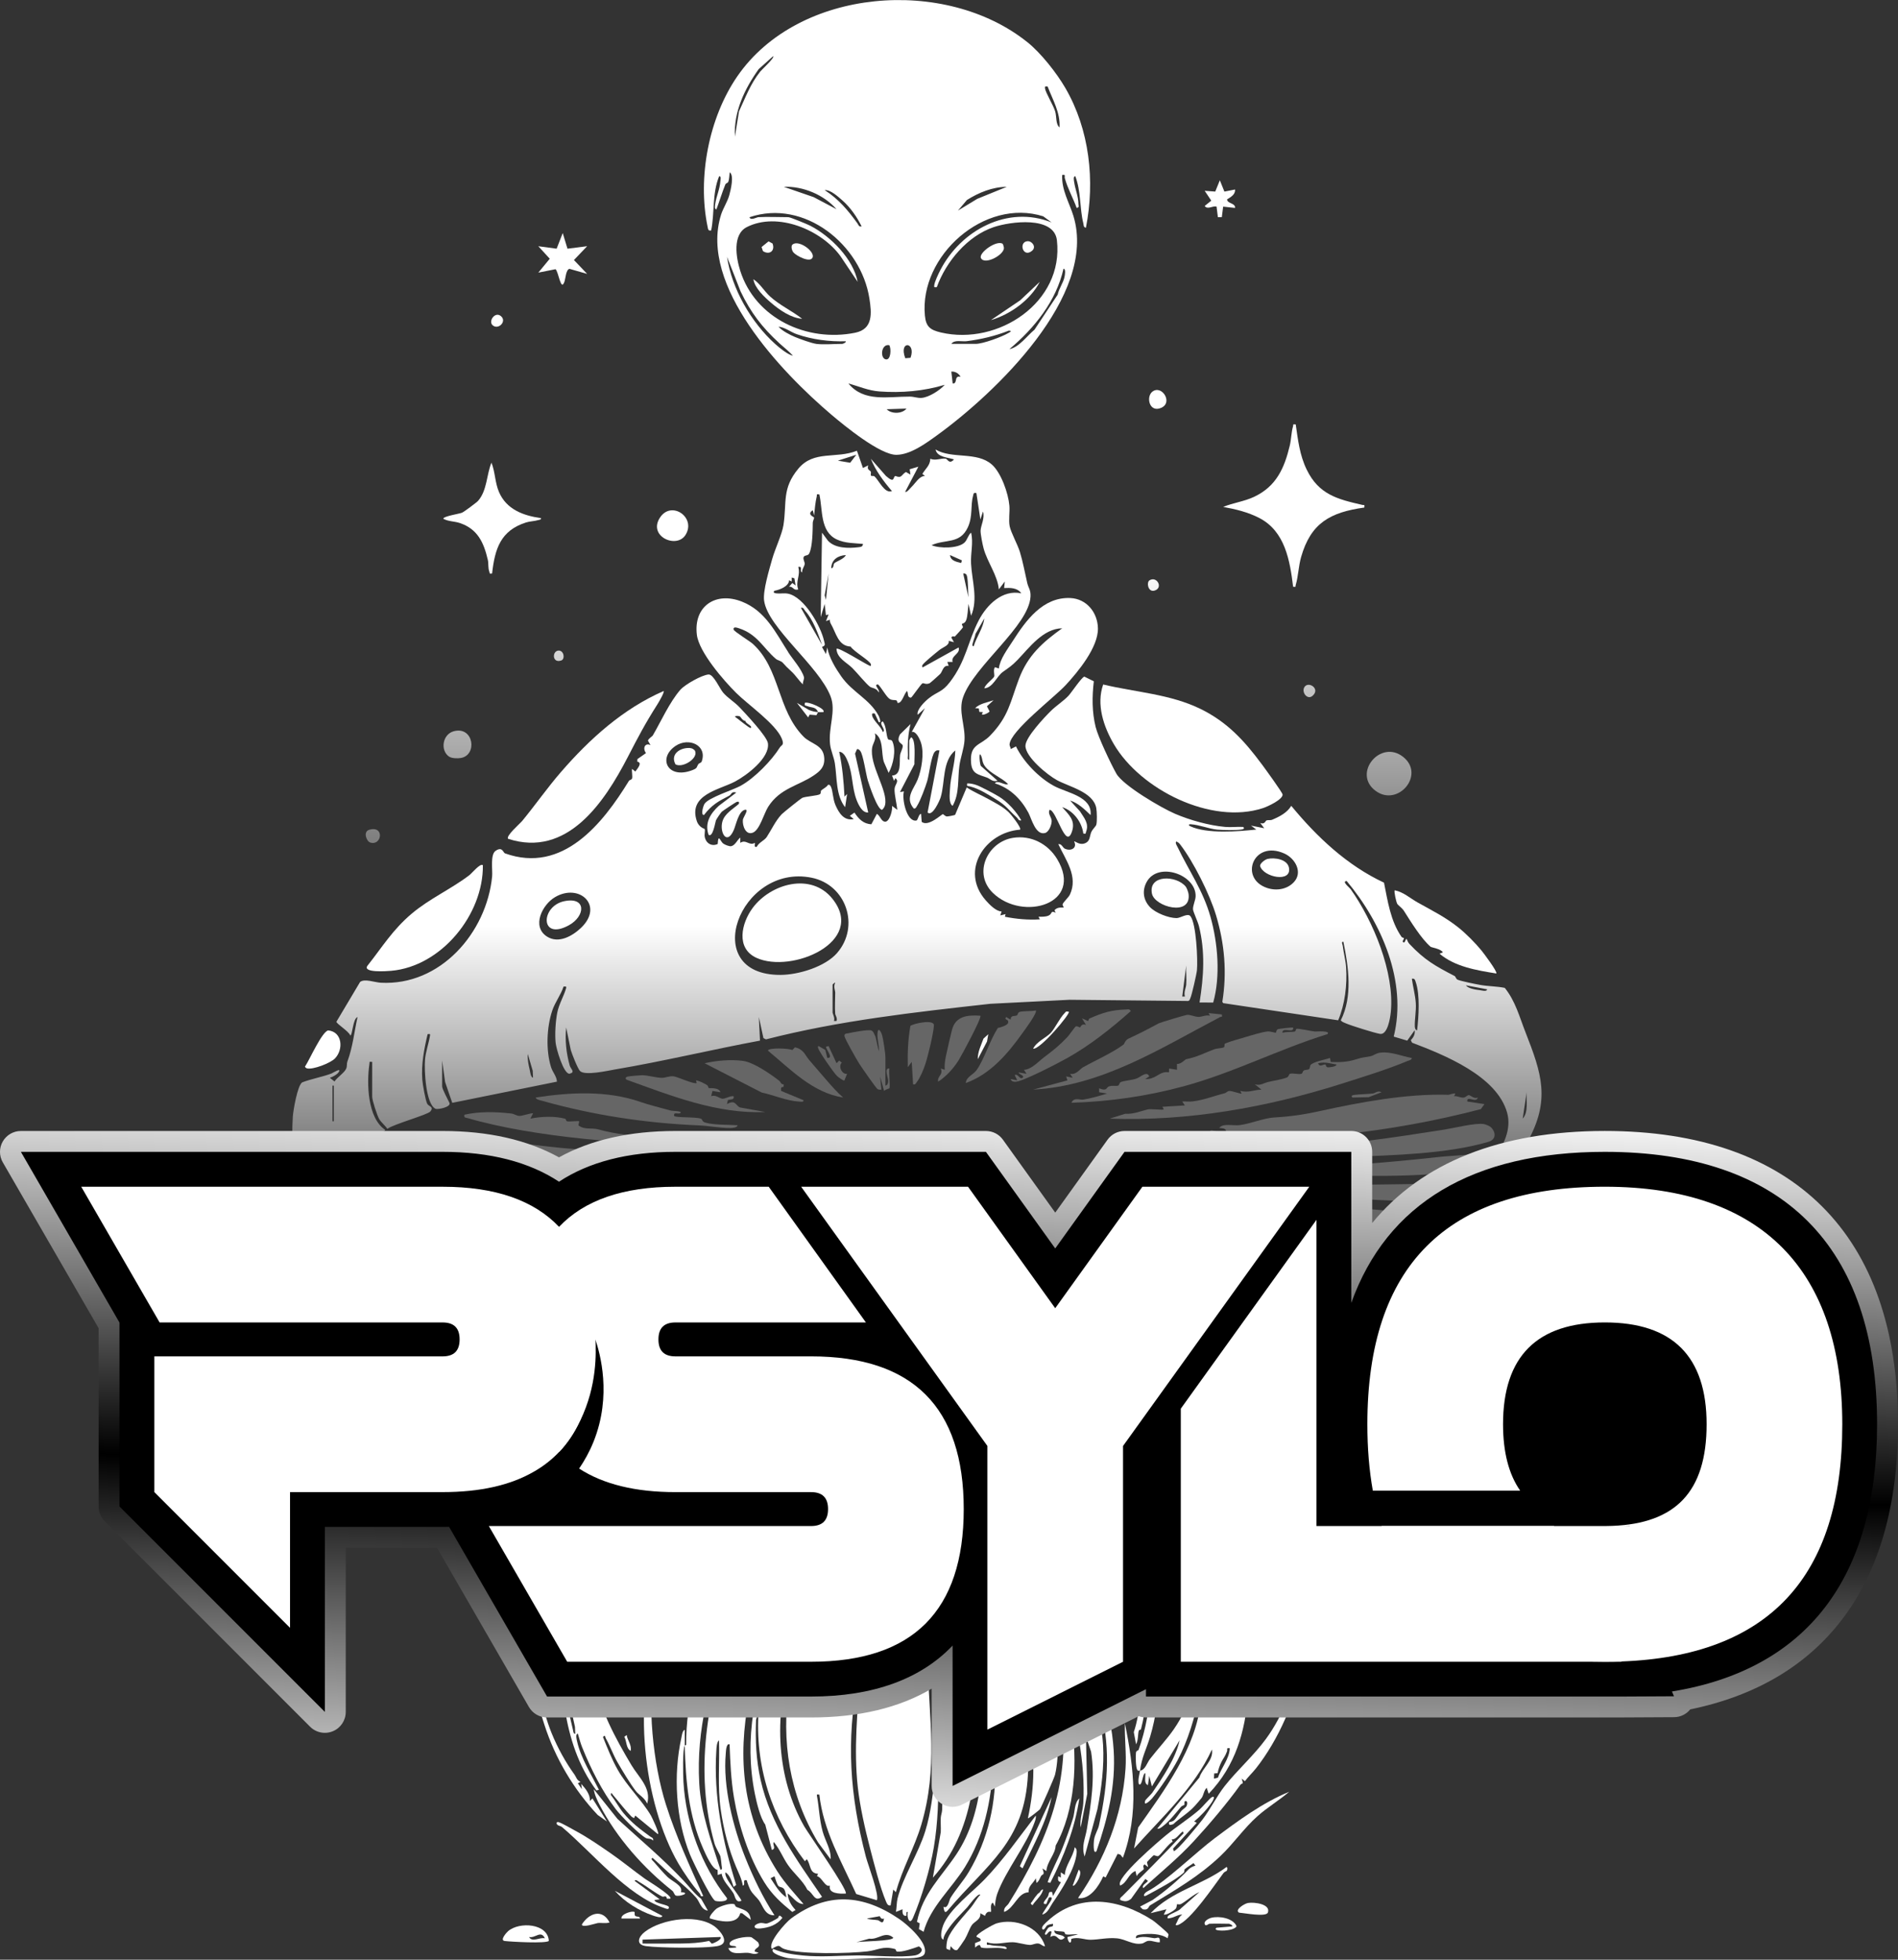 <?xml version="1.0" encoding="UTF-8"?>
<svg id="Layer_2" data-name="Layer 2" xmlns="http://www.w3.org/2000/svg" xmlns:xlink="http://www.w3.org/1999/xlink" viewBox="0 0 761.4 785.94">
  <rect x="0" y="0" width="761.4" height="785.94" fill="#333333" stroke="none"/>
  <defs>
    <style>
      .cls-1 {
        fill: url(#linear-gradient-15);
      }

      .cls-2 {
        fill: url(#linear-gradient-13);
      }

      .cls-3 {
        fill: url(#linear-gradient-2);
      }

      .cls-4 {
        fill: url(#linear-gradient-10);
      }

      .cls-5 {
        fill: url(#linear-gradient-12);
      }

      .cls-6 {
        fill: #fff;
      }

      .cls-7 {
        fill: url(#linear-gradient-4);
      }

      .cls-8 {
        fill: url(#linear-gradient-3);
      }

      .cls-9 {
        fill: url(#linear-gradient-5);
      }

      .cls-10 {
        fill: url(#linear-gradient-8);
      }

      .cls-11 {
        fill: #666;
      }

      .cls-12 {
        fill: url(#linear-gradient-14);
      }

      .cls-13 {
        fill: url(#linear-gradient-7);
      }

      .cls-14 {
        fill: url(#linear-gradient-9);
      }

      .cls-15 {
        fill: url(#linear-gradient-11);
      }

      .cls-16 {
        fill: url(#linear-gradient-6);
      }

      .cls-17 {
        fill: url(#linear-gradient-16);
      }

      .cls-18 {
        fill: url(#linear-gradient);
      }
    </style>
    <linearGradient id="linear-gradient" x1="367.8" y1="371.16" x2="367.8" y2="719.39" gradientUnits="userSpaceOnUse">
      <stop offset="0" stop-color="#fff"/>
      <stop offset=".5" stop-color="#000"/>
      <stop offset="1" stop-color="#fff"/>
    </linearGradient>
    <linearGradient id="linear-gradient-2" x1="359.2" y1="624.13" x2="359.2" y2="469.68" xlink:href="#linear-gradient"/>
    <linearGradient id="linear-gradient-3" x1="519.03" y1="226.26" x2="519.03" y2="668.3" xlink:href="#linear-gradient"/>
    <linearGradient id="linear-gradient-4" x1="197.44" y1="226.26" x2="197.44" y2="668.3" xlink:href="#linear-gradient"/>
    <linearGradient id="linear-gradient-5" x1="557.25" y1="226.26" x2="557.25" y2="668.3" xlink:href="#linear-gradient"/>
    <linearGradient id="linear-gradient-6" x1="225.74" y1="226.26" x2="225.74" y2="668.3" xlink:href="#linear-gradient"/>
    <linearGradient id="linear-gradient-7" x1="269.82" y1="226.26" x2="269.82" y2="668.3" xlink:href="#linear-gradient"/>
    <linearGradient id="linear-gradient-8" x1="183.52" y1="226.26" x2="183.52" y2="668.3" xlink:href="#linear-gradient"/>
    <linearGradient id="linear-gradient-9" x1="489.37" y1="226.26" x2="489.37" y2="668.3" xlink:href="#linear-gradient"/>
    <linearGradient id="linear-gradient-10" x1="464.45" y1="226.26" x2="464.45" y2="668.3" xlink:href="#linear-gradient"/>
    <linearGradient id="linear-gradient-11" x1="149.56" y1="226.26" x2="149.56" y2="668.3" xlink:href="#linear-gradient"/>
    <linearGradient id="linear-gradient-12" x1="525.28" y1="226.26" x2="525.28" y2="668.3" xlink:href="#linear-gradient"/>
    <linearGradient id="linear-gradient-13" x1="199.42" y1="226.26" x2="199.42" y2="668.3" xlink:href="#linear-gradient"/>
    <linearGradient id="linear-gradient-14" x1="462.69" y1="226.26" x2="462.69" y2="668.3" xlink:href="#linear-gradient"/>
    <linearGradient id="linear-gradient-15" x1="224.16" y1="226.26" x2="224.16" y2="668.3" xlink:href="#linear-gradient"/>
    <linearGradient id="linear-gradient-16" x1="383.01" y1="438.01" x2="374.08" y2="747.56" xlink:href="#linear-gradient"/>
  </defs>
  <g id="Layer_2-2" data-name="Layer 2">
    <g>
      <path class="cls-18" d="M149.25,425.88c-1.32-.09-.91-.13-1.05.8-1.15,7.77-.82,21.69,6.33,26.47.01.72-6.4,3.57-7.23,4.15-1.66,1.16-5.22,4.78-6.51,6.45-5.75,7.44-7.55,14.48-1.06,22.2,12.91,15.34,58.96,23.57,78.68,26.66,34.52,5.41,70.15,6.48,104.99,3.8l-3.2,3.41c-3.55.1-7.33.67-10.8.84-42.98,2.12-89.17-1.38-131.05-11.39-34.61-8.27-63.75-19.86-60.88-61.44.17-2.52,1.85-12.45,3.74-13.73,3.84-1.47,7.94-2.12,11.78-3.57.33-.13,4.4-2.69,2.78-.4-.59.83-2.41,1.86-3.45,2.11l1.86,1.5c1.09-1.69,4.03-3.49,4.73-5.23.39-.96.14-1.95.44-2.74,2.19-5.94,2.72-11.71,4.08-17.88-1.92.66-2.01,7.42-2.91,7.4-.62-1.74-5.54-4.65-5.56-5.52l9.49-15.94c1.75-1.44,5.89.17,8.25.3,23.95,1.32,42.48-20.04,44.72-42.61.25-2.53-.82-8.74,1.37-10.27,2.76-1.92,3.05.74,3.8,1,23.16,8.3,39.19-11.92,49.7-29.06.25-.41,1.13-.47,1.26-.95.27-1.05-.19-2.69,0-3.86l1.32,1.05c.91-1.26,2.96-3.56.78-3.96l.05-1.03,3.45-2.41c-1.51-1.97-.33-4.3,1.81-3.18l-1.04-1.83c.34-.92,1.74-1.69,1.94-2.04,3.25-5.55,6.72-13.35,11.05-18.32,1.85-2.13,8.62-5.93,11.3-6.15,2-.17,4.46,5.61,5.89,7.29,1.82,2.14,4.62,3.77,6.63,5.92,2.47,2.64,10.95,11.57,11.33,14.39.79,5.87-8.49,12.84-13.19,15.33-6.33,3.35-18.87,5.2-15.36,15.81.9,2.72,3.13,3.05,3.2,3.28.2.73-.19,2.09,0,3.09.48,2.56,2.76,4.01,5.2,2.87.25-4.41,1-1.11,2.18-.2.61.47,2.49,1.25,3.24,1.08,1.66-.38,2.45-2.59,3.64-3.45v2.11c2.28-1.56,3.65,1.35,5.82,0,.26.29-.59,1.98.79,1.59.83-1.77,3.02-2.46,4.01-3.95,1.85-2.8,3.49-6.48,5.98-9.1.69-.73,7.63-6.25,8.16-6.53,1.23-.65,6.31-.88,7.2-1.53.5-.37.23-1.22.48-1.46.78-.75,2.09-1.24,2.77-2.3.67-.15.97.37,1.2.9.77,1.76.69,4.74,1.77,7.23,1.35,3.12,3.39,6.46,7.34,5.62l-1.58-1.31,1.86-1.3c1.65,2.49,3.56,4.56,6.79,4.68l2.2-4.17c1.45.81,1.78,3.42,3.62,3.11,1.64-.44,2.72-4.73,2.47-6.3l2.11,1.58c-.22-2.36-1.15-6-1.11-8.21.03-2.04,2.09-3.17.32-4.48l-.52,1.06-.8-2.11c3.91-.16,2.87-5.48,3.22-8.17.16-1.25,1.1-2.59,1.07-3.77-.04-1.11-2.92-1.11-1.09-4.59l4.21-4.12c-1.03,4.07-1.23,8.23-1.05,12.44.03.65-.4,1.97.53,1.85v-7.68c0-.08.54-1.18.79-1.32,2.01.95,1.19,8.73,1.29,10.82l-5.79,11.15,1.59-.26c-.9,2.87,1.03,12.31,4.96,11.69.7-.11.89-2.64,1.92-2.69l.25,3.22c2.68,2.12,8-3.1,8.48-3.09.28,0,.88.85,1.61.92.39.04,3.14-.5,3.31-.65l4.65-10.99c2.84,1.85,5.99,3.14,8.94,4.79,2.64,1.49,5.29,2.75,7.73,4.98,1.01.92,5.39,6.39,4.74,7.16-14.13,1.07-24.24,16.46-13.79,28.33,1.5,1.7,4.11,4.42,6.38,4.49l-.53,1.58,2.12-.52-.27,1.05c4.68.92,9.24,1.34,14.03,1.05l-.54-1.05c1.3,0,2.83.07,4.04-.47,1.63-.73.66-2.22,2.84-1.13l-.46-.97c1.04-1.54,3.48-1.01,3.63-1.15.16-.15-.49-.8-.39-1.24.17-.81,2.38-2.76,2.92-3.91,3.44-7.3-1.69-13.92-4.64-20.25,1.38-.23,1.73,1.41,2.65,1.84,2.37,1.09,5.03-.2,3.7-2.9.34-.35,2.36,1.96,4.93.42,1.53-.92,1.28-2.81,2.01-4.34.5-1.05,1.75-2.14,1.95-2.81.36-1.25.24-5.25-.01-6.65-1.18-6.48-10.91-8.57-15.77-11.22-3.83-2.09-12.64-9.26-12.65-13.78,0-3.4,7.73-11.55,10.27-14.05,2.03-2,5.08-3.98,6.97-5.99,1.23-1.31,5.27-7.43,6.39-7.7l3.8,1.87c-.71,6.18-.76,12.26.73,18.31,1,4.05,6.12,14.84,8.3,18.7,2.71,4.81,18.17,13.83,23.57,16.13,6.01,2.57,13.59,4.68,20.14,5.27,2.32.21,4.8-.14,7.14,0,.86.65,0,.96-.78,1.06-2.24.29-7.25.23-9.56.02-3.3-.3-7.23-1.94-10.56-2.15-1.15-.07-.98.48-.27.81,6.75,3.11,19.15,2.09,26.47,1.31l-2.11-1.58,5.29,1.05-1.59-2.11c1.83.69,2.03-.84,2.51-1.03.57-.22,1.53.04,2.27-.27,2.94-1.23,5.96-2.78,7.66-5.57,10.28,12.49,22.39,23.89,37.2,30.81,1.51,7.43,2.59,15.35,7.02,21.72.25.37.94.41.96.46.14.38-.66,1.26-.45,1.52.95,1.16,1.1-1.62,1.58-1.05.2.23.37,1.16,1.04,1.87,6.15,6.56,10.56,8.97,18.18,12.92.45.24.48,1.18,1.26,1.5,1.57.63,7.1,1.73,9.06,2.08,3.29.58,6.55.51,9.8,1.18,4.28,5.31,5.88,11.61,8.3,17.77,6.49,16.55,10.15,27.2.73,44.12-12.85,23.09-54.35,42.59-79.48,47.56-26.47,5.23-55.49,6.21-82.45,7.01-7.4.22-15.91,1.56-23.3.58-1.15-.15-1.68-.4-2.35-1.36l1.32-1.31c11.61-.53,23.36,0,34.96-.51,39.07-1.72,89.39-5.89,121.64-29.75,9.28-6.87,25.21-21.13,21.56-34.08-4.17-14.76-25.16-23.11-38.12-28.05l-.5-.98c1.04-1.19,1.78-2.35,1.54-4.03l-2.98,4.19-5.42-1.62c5.47-22.07-4.89-45.65-18.86-62.39-2.19.06,1.12,2.61,1.55,3.22,9.07,12.74,17.74,33.52,16.13,49.39-.24,2.38-1.3,9.16-4.31,8.69-2.11-.33-11.7-3.33-13.77-4.25-.72-.32-1.48-.5-1.97-1.2,4.81-9.53,3.11-21.36,1.04-31.49-1.01-.12-.34,1.03-.27,1.59.36,2.83,1.17,5.89,1.36,8.7.46,7-.46,14.78-3.19,21.2l-46.09-6.88-.38-.51c1.91-11.78.91-23.32-2.51-34.7-2.54-8.45-9.01-21.44-14.4-28.43-.51-.66-.76-.8-1.49-1.21-.69.43.17,1.68.43,2.22,4.61,9.63,10.24,17.44,13.23,28.06,2.96,10.51,4.04,23.83,1.08,34.33l-5.48-.02c1.68-10.39,2.33-20.37-.26-30.71-.46-1.82-2.3-5.65-2.36-6.64-.1-1.52,1.02-3.67,1.05-5.3.15-8.71-15.04-13.91-19.59-5.78-1.95,3.48-1.46,7.24,1.23,10.13,2.2,2.36,7.49,4.44,10.71,4.45,1.6,0,4.47-2.15,5.57-.76,2.34,2.93,2.99,17.67,2.61,21.66-.14,1.54-2.08,10.02-2.62,11.14-.23.48-.26,1.04-.91,1.2l-47.59-.48-31.74,1.61c-30.3,3.36-60.6,6.72-90.04,14.27l-1.01-.51-1.85-8.47.47,9.48c-19.36,3.6-38.63,8.27-58.05,11.55-3.03.51-12.13,2.62-14.14.65-.91-.89-3.28-6.92-3.72-8.45l-1.84-9c-.53,5.13.03,10.27,1.42,15.24.41,1.46,2.42,2.68-.11,3.3-2.44,0-5.33-10.19-5.55-12.46-.34-3.49-.02-8.58.66-12.04s2.62-6.56,3.52-9.72c.28-.99-.25-.77-1-.73-1.06,3.27-3.36,6.19-4.5,9.54-2.28,6.74-2.64,15.94-.52,22.74.66,2.12,2.29,3.7,2.37,5.84l-42,8.5-2.86-8.36-1.19-8.6v10.32c0,1.13,2.32,5.33,2.92,6.62.79,1.71-4.66,2.79-5.55,2.4-4-1.78-4.56-15.73-4.25-19.6.26-3.22,1.46-6.5,2-9.66.19-1.12-.32-.62-.94-.68-1.41,5.95-2.61,12.11-2.14,18.28.14,1.89,1.23,8.14,1.97,9.64.56,1.13,2.85,1.12,1.27,3.09-1.07,1.33-14.81,5.12-17.27,6.98-.91-1.4-2.5-2.6-3.29-3.98s-2.78-7.41-2.78-8.87v-14.03ZM296.82,287.33c-.4-.23-1.76-.4-1.99.12.84.48,5.94,4.86,6.35,4.5.91-.81-2.29-1.83-2.09-2.79-1.24-.1-2.01-1.69-2.26-1.84ZM280.17,306.44c.27-.39,1.11-.45,1.33-1.06,2.31-6.47-5.17-9.78-10.46-6.25-7.29,4.86-3.25,13.51,6.6,9.78,2.33-.88,1.65-1.17,2.53-2.47ZM519.1,353.73c3.61-3.94.47-9.47-3.87-11.42-12.49-5.6-18.28,10.01-6.93,13.81,3.73,1.25,8.06.6,10.8-2.39ZM335.82,382.18c9.25-10.64,3.71-27.37-10.26-30.17-29-5.82-45.48,39.12-12.46,38.98,7.28-.03,17.91-3.26,22.73-8.81ZM233.1,372.1c9.25-8.82-.61-18.07-10.44-12.3-5.15,3.02-9.48,11.77-3.27,15.79,4.7,3.04,10.32-.25,13.72-3.49ZM475.86,394.91c.19-2.53-.14-5.14,0-7.68l-1.59,12.43h1.07c-.53-1.65.44-3.56.53-4.76ZM568.49,413.17c.62-5.43,1.23-14.1-.55-19.29-.3-.86-.39-1.54-1.56-1.35.43,3.17,1.38,6.61,1.58,9.8.2,3.2-.51,6.57-.4,9.4.01.39.27,1.61.93,1.44ZM335.05,406.56c-.22-2.64,0-5.75,0-8.47,0-.85-.81-2.43,0-3.97-.14-.18-1.05.67-1.05.79v11.12c0,.58,1.06,2.3.53,3.44h1.05c.45-1.08-.47-2.27-.53-2.91ZM596.55,396.77l-8.47-1.59c.96,1.36,4.09,1.76,5.71,1.96.63.08,2.75.69,2.76-.38ZM213.83,432.23l-.12-2.78-1.99-6.74c-.17,2.16.29,4.28.78,6.36.2.85.36,2.92,1.32,3.17ZM133.9,449.7v-14.29h-.53v14.29h.53ZM610.85,448.64c2.4-2.66,1.35-7.27,1.58-10.58l-1.58,10.58Z"/>
      <path class="cls-3" d="M274.71,700.09l.55-.31c-.17-36.02,20.4-63.83,36.41-93.75,11.78-22.01,19.86-45.87,23.93-70.57.76-.12.73.93.89,1.48.4,1.43.98,4.21.69,5.57-.03.14-2.85,1.8,0,1.94,1.04-2.8.26-5.81.57-8.7.19-1.81,1.84-4.18,1.03-6.65,2.08,1.41.86,5.4.52,7.68l1.05,8.73c-.37-4.4,1.18-8.22,2.37-12.2l1.87.03.53-2.12,1.06,5.29.54-7.41c2.33,2-.65,7,.79,10.06,2.17-1.92.79-4.92,1.86-7.4l1.05,1.58.54-7.41c2.12,1.17.41,4.09,1.32,5.82.9-.97,1.08-2.76,1.26-4.03.07-.49-.22-6.23,1.12-4.43,1.5,6.83-.1,13.6-.52,20.39-.15,2.46.08,4.96.02,7.43-.03,1.26-1.54,4.38.5,3.94l1.07-15.6c.34-3.8,1.6-8.12,2.08-11.68.24-1.77-.1-3.73.03-5.53l.53,4.76c2.06.26.53-.86.53-1.32v-9.79c1.26-.07.93-.17,1.05.79.52,4.12.08,8.77.67,12.58.07.47.23,1.59.92,1.45l.53-1.58.54,3.17,1.05-6.09c.31-1.72-.86-4.58,1.06-5.55v13.23c.34.04,1.06-.7,1.06-.79v-13.5c.56,0,1.59,1.64,1.59,1.85v16.67l2.11-12.97v-9.26c1.81,1.32.33,4.04.54,5.82,1.15-2.54,4.68-1.02,4.23-3.71,1.29,1.01,1.49,5.2,1.6,7.12.77,13.25-1.1,26.5-.55,39.73.03.64-.4,1.97.52,1.84l1.09-14.53-.55-35.22c2.11-.45.74,3.34,2.11,3.7l1.06-6.35v6.88s1.07-4.23,1.07-4.23c2.11.94.44,3.29.5,5,.11,3.01.78,6.75,1.09,9.81.94-.15.59-2.76.54-3.46-.09-1.45-.61-2.72-.6-4.21.01-2.25.95-5.33,1.11-7.67,1.76.82.23,5.98,2.91,5.81.7-.04.5-2.5,1.59-1.06l1.85,15.89c1.24.08.93.18,1.06-.78.21-1.65-.17-3.53.04-5.26.15-1.27.96-2.39,1.04-3.76.18-2.87-2.1-5.2-.55-8.19,2.34.73-.04,4.5.53,5.3l1.05-.54c-.61,1.45.79,2.75.9,3.53s-.49,1.61-.34,2.49c.26,1.54.99,2.99,1.04,4.57l1-4.55c-.14-3-1.66-9.94-.22-12.39,1.02-1.74,1.51,2.15,1.7,2.54.41.86,2,.86,1.22,3.3l1.05-.54c.45,2.65.76,4.76,0,7.41l2.13-1.43c-.62-3.43-.4-6.26-.02-9.68l1.59,2.12,1.06-.37.51-1.22c.44,2.54.2,5.75.58,8.16.25,1.61,1.19,3.28,1.41,4.94.89,6.68.39,12.84.66,19.46.03.65-.4,1.97.53,1.85v-25.14c0-.09.52-1.55,1.05-1.32v4.76s.95-.91.95-.91c-.31-2.55.62-5.56.66-7.85.02-1.22-.49-2.39-.57-3.66-.04-.57-.34-2.01.55-1.87,1.36,4.09,1.1,8.36,1.6,12.43.42,3.46,1.28,7.19,1.58,10.6,2.08,24.14-1.82,50.06,2.9,73.33,6.42,31.65,28.32,53.06,30.48,87.57.89,14.29-2.37,27.19-6.91,40.52-1.48,1.49-1.07-3.84-.99-4.44.3-2.36,1.61-4.11,2-5.94,3.87-17.95,4.73-32.15-.09-50.08l-1.43-3.59c.74,7.15,2.76,14.25,3.17,21.44.48,8.48-.64,17.47-2.28,25.77l-5.12,18.95c-1.41-4.19.26-7.15.9-11.01,1.71-10.44,3.32-20.38,1.69-31.02l-2.06-6.14.52,23.02-2.64,13.5c-.47-3.29.87-6.63,1.05-9.8.88-15.38-2.53-35.32-8.85-49.39-.34-.77.3-1.44-1.2-1.15l5.15,17.35c2.74,16.58,1.69,36.03-6.19,50.26-.13,3.46-3.45,6.38-3.73,10.2l-1.58-1.06c1.14,2.95.05,2.11-.52,3.03-.58.95-.78,2.09-1.87,2.79l-.26-1.86c-1.14,2.21-3.02,2.97-2.89,5.61-4.49.2-5.61,6.33-9.81,7.89-.29-1.8,1.19-2.41,1.75-3.3,15.88-25.39,25.61-49.58,20.95-80.53-2.78-18.43-13.57-34.49-17.91-52.5-.21-.89.04-1.96-.03-2.88-.92.2-1.06,1.02-1.08,1.83-.03,2.08,1.32,6.99,1.87,9.29,3.5,14.55,11.65,28.1,14.39,42.78,1.56,8.37,2.48,22.09.47,30.3-.31,1.25-5.49,13.06-6.1,13.87-.18.24-4.6,3.8-4.78,3.57,2.68-12.5,3.28-25.03-.45-37.4-.42-1.4-1.17-3.95-2.19-4.95,1.28,8.39,3.08,16.04,2.66,24.64-1.32,27.38-16.31,35.91-32.16,54.63-1.34,1.58-1.47.04-1.74-1.45,1.76,1.11,2.34-2.74,2.82-3.52,2.23-3.6,5.15-6.73,7.33-10.4,7.71-12.94,11.29-28.15,10.48-43.25l-.8.52c-.55,14.24-3.67,28.52-11.18,40.7-5.33,8.64-13.87,15.92-16.61,26.01l-1.87-1.07.32-2.32-1.12-.6c2.26-11.27,9.88-18.17,15.81-27.08,11.21-16.84,11.62-39.67,9.02-59.11l-2.57-14.1c-.54,4.91.75,9.72,1.05,14.56,1.48,23.67-.42,49.69-16.93,68.02l3.17-18.27c.1-1.93-.1-3.88.01-5.81.06-1.04.5-2.03.55-3.16,1.07-26.36-4.51-52.87-4.79-79.16-.65-.86-.96,0-1.06.78-.64,5.01-.17,13.75-.02,19.09.63,22.93,4.25,42.48-2.48,65.23-2.75,9.31-7.71,17.76-10.21,27.12l-1.05-1.05-1.07,6.35c-1.15.19-1.48-.74-1.85-1.59-2.31-5.36-4.92-15.66-6.46-21.59-1.96-7.55-4-16.54-4.85-24.26-1.68-15.2-.1-30.55.99-45.72-.79-.1-.78,1.42-.89,2.01-4.84,25.21-3.29,47.06,3.16,71.7.8,3.06,5.51,15.38,4.37,17.36l-8.26-2.49c-5.86-12.89-13.26-25.55-14.79-39.87-.89.03-1.13-.36-.94.67.89,4.8.92,9.24,2.27,14.15,1.02,3.71,3.51,7.46,3.18,11.12l-5.02-6.75c-11.52-19.04-14.89-40.83-11.6-62.8.85-5.66,2.92-11.06,3.64-16.74l-3.19,7.66c-6.44,21.47-5.66,45.67,5.57,65.4,1.45,2.56,17.86,25.92,16.68,26.98-2.44.15-7.14.03-6.35-3.18-1.96.77-3.16-3.36-5.19-3.8l.43-.96c-3.59-.13-2.87-3.78-4.51-5.83l-.79.8c-13.39-17.6-20.13-38.31-18.53-60.61l-1.05,3.97c-.31,8.26.03,16.03,1.84,24.08,3.99,17.72,14.57,32.18,24.63,46.83-3.09,2.35-3.41-1.53-5.85-2.77-1.88-3.8-5.38-6.47-7.83-10.02-2.06-2.98-3.31-6.39-5.65-9.17-.73,1,1.13,2.6-.79,3.17l-2.66-10.19c-1.97-2.6-3.43-8.69-4.17-12.37-4.47-22.11.19-43.32,7.88-64,5.25-14.12,13.82-29.28,18.23-43.18.29-.9.43-1.65.3-2.61-.86,1.05-1.87,2.88-2.5,4.11-21.92,42.45-43.25,92.21-14.86,136.86,3.05,4.8,6.85,8.74,10.48,13.07-2.82-.05-4.25-2.89-6.35-4.23.15,2.61,1.36,4.73,3.16,6.62l-1.31.79c-4.53-3.7-8.19-6.98-11.29-12.01-6.15-9.98-10.17-22.35-12.12-33.93-1.18-7.03-1.48-14.16-1.75-21.28-1.36-.54-1.45,2.73-1.52,3.51-1.25,13.37,2.99,29.87,7.82,41.91,3.21,8,6.99,15.89,11.7,23.13-3.84.14-4.58-3.74-6.21-5.98-1-1.37-2.29-2.26-3.36-4.05-.47-.79-1.29-2.98-1.55-4-2.05-.54-.25,1.99-1.58,2.11-.42-2.67-1.67-5.06-2.7-7.51-2.96-7.04-5.01-14.92-6.17-23.06-1.3-9.13-.39-18.45-.67-27.65-.88.48-1.02,3.03-1.07,3.95-1.19,18.37,2.49,36.64,7.96,54.02l-1.05.78c-.66-2.02-1.39-4.59-3.18-5.82-1.18,1.62,5.62,9.4,6.35,11.38-2.43,1.11-2.54-1.89-3.24-3.01-1.59-2.55-4.24-4.84-4.71-7.85l-1.58.53-.05-2.04c-2.15-.21-4.82-6.34-5.86-8.71-5.79-13.2-6.93-26.87-7.32-41.12-.9,1.52-.69,11.74-.52,14.55,1,16.73,7.2,33.48,17.46,46.6.4,1.66-4.16,1.38-4.74,1.07-1.71-.9-8.99-15.82-10.09-18.54-5.73-14.14-6.77-32.03-3.45-46.88.18-.83.4-2.92,1.34-3.15.05,2.11-.05,4.24,0,6.35ZM335.58,555.57c.39-3.1,1.56-5.75,1.06-9l-2.02,7.29.96,1.7ZM331.87,568.8c1.16-4.31,2.57-8.76,2.65-13.23l-3.14,10.88.49,2.35ZM408.1,579.92v-20.91c0-.11-.49-2.06-1.05-1.85.05,6.99.23,13.93.52,20.91.03.65-.4,1.97.53,1.85ZM348.81,583.1l2.44-10.58-.58-2.12c-.44,3.66-2.38,7.4-2.63,11.05-.03.5-.04,1.77.77,1.65ZM408.63,592.1v-10.32c0-.09-.72-.83-1.06-.79v9.79c0,.25.65.82.54,1.32h.52ZM394.88,620.69c.03,7.22.87,14.23,2.28,21.27,1.2,6.02,3.59,16.68,5.92,22.13,1.03,2.4,2.79,2.81,2.27-.15-1.27-7.28-5.37-15.64-6.41-23.24l-4.06-20.02ZM293.23,653.51c-1.48-.26-.89.32-1.19,1.16-7.36,20.27-12.74,38.47-11.53,60.53.66,12.06,4.86,23.31,8.5,34.65.95.12.51-1.18.46-1.78-.07-.84-.31-2.99-.5-3.65s-1.89-3.46-2.36-5.15c-8.14-29.1-2.84-57.78,6.62-85.76ZM310.7,752.49l-1.57.79c1.84,2.77,3.48,5.79,6.33,7.68-.13-.87-.4-2.47-.81-3.16-.68-1.14-1.84-.78-2.4-1.44s-1.24-2.92-1.56-3.87Z"/>
      <path class="cls-6" d="M412.15,16.91c5.44,4.37,11.7,12.31,15.22,18.37,9.71,16.68,11.97,37.23,8.25,56.06-1.06-.2-.86-1.12-1.05-1.85-1.47-5.88-.9-12.83-3.19-18.79-.96-.1-.55,1.77-.47,2.32.44,3.04,1.67,5.59,1.72,8.92.01.7.46,1.17-.71,1.46-1.47-4.04-3.61-7.76-4.76-11.94-.23-.85.56-1.56-1.06-1.29-.29,6.09,2.86,11.06,4.5,16.41,9.79,31.95-31.49,71.23-54.83,88.09-4.4,3.18-10.55,7.68-16.13,7.74-6.58.07-20.9-11.67-26.18-16.15-19.94-16.95-53.21-51.67-44.19-80.2.78-2.47,2.6-5.23,3.3-7.82.56-2.08,2.03-7.95.15-9.12-.14,1.12-.17,2.82-.58,3.82-.21.51-.93.47-1.17,1.06-1.3,3.17-2.34,6.71-3.56,9.93-.96.1-.54-1.77-.46-2.32.44-2.97,1.78-5.61,2.05-9.07.05-.58.39-1.97-.52-1.84-2.84,6.96-1.75,14.45-3.18,21.7-1.21.3-1.24-.47-1.44-1.44-4.12-19.75.48-43.76,11.91-60.34,24.55-35.63,83.54-40.07,116.39-13.69ZM310.17,22.52l-5.8,5.18c-5.61,7.85-10.11,17.14-9.55,27.11l1.64-10.16c2.6-5.54,4.51-10.91,8.52-15.96.67-.84,5.82-5.49,5.19-6.16ZM420.27,34.69c-.85-.05-1.19-.25-1.05.79.22,1.65,3.37,6.83,4.07,9.18.63,2.11.14,5.14,1.75,6.45.37-5.95-2.74-11.07-4.77-16.41ZM335.58,83.91c-5.1-5.8-13.4-9.3-21.17-8.99l12,4.14,9.17,4.85ZM403.87,74.93c-5.76.04-11.21,2.29-15.99,5.29l-3.58,4.23,7.73-4.7,11.84-4.82ZM338.01,80.45c-1.77-1.55-4.84-4.41-7.19-4.21,5.62,3.64,9.27,7.98,13.14,13.33.48.66.54,1.48,1.68,1.23-1.81-3.74-4.55-7.65-7.63-10.35ZM304.09,87.1c3.93-.22,8.2,0,12.18,0,.76,0,7.59,2.82,8.76,3.42,8.22,4.24,17.26,13.31,19.03,22.52l-6.9-10.3c-7.67-10.6-25.3-17.89-37.56-11.67-5.86,2.97-4.32,12.25-2.66,17.49,6.08,19.23,26.89,28.78,46.11,24.89,7.29-1.47,6.62-7.95,5.72-13.72-3.35-21.58-26.07-40.07-48.09-32.62.33,1.49,2.95.02,3.44,0ZM418.52,86.76c-23.61-7.48-49.77,15.84-47.49,39.8.43,4.54,2.19,5.79,6.45,6.79,22.87,5.35,49.35-12.06,46.51-36.98-1.13-9.88-18.72-7.53-25.39-5.27-10.48,3.55-19.1,13.8-22.79,24.06-.9.03-1.15.28-1.03-.76.16-1.44,1.7-4.64,2.43-6.05,8.21-15.95,27.04-26.22,44.66-19.13l-3.35-2.45ZM312.6,137.61c-6.88-6.31-11.45-12.27-15.51-20.75l-5.44-13.87c1.91,12.81,9.68,26.3,19.3,34.95,1.77,1.59,4.91,4.2,7.16,4.75-1.66-1.87-3.68-3.39-5.51-5.07ZM424.31,118.14c.51-2.47,2.21-4.62,2.73-7.08.13-.62.63-3.21-.4-3.31-2.92,13-11.69,23.88-21.71,32.28,3.9-.77,7-5.27,10.07-7.81l9.32-14.08ZM327.38,137.91c2.94.4,7.42,0,10.59,0,.09,0,1.55-.52,1.32-1.05-6.5.22-13.52-.68-19.67-2.83-2.42-.84-4.77-2.81-7.32-3,1.45,1.66,4.56,3.28,6.69,4.15,1.89.78,6.59,2.48,8.39,2.72ZM381.64,137.91h9.79c2.87,0,10.51-2.8,13.11-4.36.63-.38,1.76-.86.13-.94-5.43,2.16-11.15,3.49-16.94,4.23-1.81.23-4.91-.7-6.08,1.07ZM356.75,138.45c-3.31-.7-3.83,5.34-1.33,5.69,1.97.28,2.16-4.33,1.33-5.69ZM363.16,143.68l2.11-.18c2.34-6.46-4.88-7.12-2.11.18ZM385.34,151.14c-.66-1.37-2.2-2.24-3.7-2.11l.53,4.76c2.17.21.35-3.38,3.17-2.65ZM378.99,154.33c-8.39,2.54-17.45,3.32-26.22,2.66-4.49-.34-8.17-2.05-12.42-3.19,6.23,7.58,15.82,5.21,24.64,5.26,1.65,0,3.02.63,4.66.52,2.95-.19,7.4-3.05,9.34-5.25ZM363.64,163.86l-7.94.26c1.85,1.98,6.26,1.91,7.94-.26Z"/>
      <path class="cls-6" d="M397.86,186.27c3.77,3.31,6.64,11.6,7.06,16.5.22,2.64-.39,5.84.13,8.34.52,2.5,3.17,7.25,4.08,10.21,1.21,3.94,2.01,8.36,2.94,12.41.5,2.19,1.48,2.79,1.33,5.54-.63,11.75-22.5,27.64-27.01,40.24-2.08,5.79.92,11.42.53,17.47-.2,3.17-1.62,6.96-2.05,10.12-.74,5.42.1,11.1-2.71,16.09-1.65-.98-1.16-4.77-1.07-6.64.23-5.29,2.06-10.37,2.13-15.59-5.29,4.29-4.03,12.69-5.85,18.76-.4,1.33-3.37,8.01-5.26,6.12l4.76-24.88c-.85-.08-1.22-.13-1.85.53-1.44,1.51-2.3,9.19-3.06,11.76-.67,2.25-2.78,7.96-3.98,9.78-.34.51-.59,1.41-1.42,1.22-3.7-4.32.1-7.92,1.58-11.65,1.59-4.02,2.65-10.41,1.36-14.59-.45-1.45-1.96-4.91-3.74-4.47l5.29-9.52-2.91,2.64c-.56-2.01,2.87-5.35,4.49-6.63,3.53-2.78,5.24-2.33,8.4-6.43,6.63-8.62,7.2-16.41,11.64-24.88,3.24-6.18,9.49-12.37,17.03-10.76-1.55-2.28-4.46-2.25-6.88-2.12l.26-2.63-2.38,3.16c-.51-5.62-4.61-10.91-6.11-16.39-.42-1.54-1.27-5.78-1.22-7.18.08-2.06,1.79-5.02.97-7.65l-1.05,3.17-1.6-10.58c-1.17-.2-1.06.09-1.32,1.03-1.1,3.98-.06,8.3-2.12,12.73-3.18,6.84-8.9,4.6-14.55,7.15,3.21,1.37,10.65,1.38,13.23-1.06,1.12-1.06,1.48-3.1,2.64-3.97.98,4.23-.25,8.11-.02,12.46.37,6.89,2.89,14.21.02,20.88l-1.05-4.76c-.27,1.88-.27,5.03-1,6.69-.52,1.19-1.46,1.12-1.6,1.34-.23.36.49,1.01.35,1.4-.08.23-2.93,3.43-3.18,3.62s-1.06-.42-1.45.45l1.05,1.85-2.11-.53c.39,1.84-2.29,2.49-3.82,3.74-1.29,1.05-6.32,5.07-6.77,6.06-.13.28-.1.9.26.78l14.3-7.93c.89,2.55-3.22,3.3-2.39,5.81h-2.12s.53,1.59.53,1.59c-2.22-.43-2.44,2.22-3.4,3.22-.37.39-3.97,3.61-4.23,3.72-1.63.67-2.31-.18-2.86.03-.6.23-4.23,5.63-4.61,5.74-1.66,0-1.01-1.76-1.58-2.64-1.25,1-1.9,4.81-3.71,4.78-.3,0-.15-.9-.64-1.05-.79-.25-1.46.1-2.57-.52-1.37-.76-3.37-4.63-4.74-5.85-2.07,0,.92,2.14.27,3.17-.96-1.85-2.57-1.58-3.54-2.28-1.42-1.02-5.38-5.85-7.07-7.51-2.31-2.28-6.19-3.96-6.32-7.68.78-.78,11.65,6.17,13.5,6.88.35.11.39-.48.26-.78-.68-1.55-6.87-5.04-8.09-6.99-5.09-.3-5.7-5.3-7.99-9.24-.27-.46-.36-.99-.32-1.52l-1.58.53,1.05-2.65-1.06.27-.53-4.49-1.58,5.29.53-33.87,2.36,3.19c2.81,3.13,8.28,3.14,12.22,2.65.91-.11,1.82-.15,1.83-1.34-3.58-.34-7.07-.21-10.43-1.76-6.87-3.17-5.63-11.93-7.05-18.1-1.41-.14-.85-.01-1.04.79-.57,2.38-.82,5.22-1.07,7.68l-.53-2.11c-2.6,1.66.53,2.68.55,2.95.04.38-.54,1.33-.55,2.07-.05,3.19-.07,9.53-1.42,12.32-.53,1.09-1.94.53-2.26,1.51-.28.85.46,1.83.44,2.61-.03,1.05-1.18,2.18-1,3.41-1.32-.13.47-2.65-1.58-2.11,1.01,3.37-1.25,5.81,0,8.99-2.05.63-1.95-1.31-3.7-1.06l1.32-1.5,1.32.98-.5-2.87-1.08-.31v1.6s-1.03-.51-1.03-.51c-.14,2.45-3.71,3.82-5.86,4.21-.8.71.05.97.78,1.06,1.49.18,3.08-.2,4.66.12,6.47,1.31,13.12,12.96,14.44,18.92.32,1.46.71,1.86-.85,2.43l1.61,2.88.53-2.65c.7,4.03,3.28,8.27,5.61,11.6,4.53,6.46,11.28,8.97,14.97,15.74.16.29,1.4,3.17.07,2.58l-1.59-3.45c-.8-.07-1.25-.21-1.06.8.36,2.01,3.66,4.49,4.25,6.61,1.74-.59-2.01-3.57-.01-4.23,1.52,1.82,1.36,5.69,2.11,7.06.35.64,1.35-.02,1.78.98,1.58,3.58.32,9.21-1.51,12.6l-1.93-4.41c-1.15-3.64.02-9.28-3.62-11.47.76,2.29-.75,4.01-1.04,5.58-1.29,7.1,6.44,17.43,5.15,23.15-.18.78-.59,1.44-1.2,1.96-1.85.01-5.14-9.88-5.71-11.75-.76-2.52-1.86-10.32-3.01-11.81-.31-.41-.75-.9-1.33-.77l-.79,1.79,5.28,23.61c-2.41.25-3.97-3.21-4.69-5.1-1.84-4.83-1.5-10.28-3.42-15.11-.6-1.52-1.63-4.07-3.53-4.14,1.26,5.94,1.82,11.92,2.12,17.99l1.05-1.05-.79,5.29c-3.76-4.72-3.22-11.76-4.12-17.59-.38-2.46-1.64-5.18-1.92-7.61-.77-6.83,2.51-13.31.2-19.26-4.79-12.32-25.22-27.51-26.67-38.43-.52-3.93,2.11-12.59,3.28-16.74,1.14-4.03,3.92-9.83,4.49-13.51,1.41-9.13-.7-14.6,5.96-22.62,6.26-7.53,15.14-3.84,23.51-7.2l2.42,6.92,2.11-1.06c-.62,1.9.7,1.88,1.03,2.54.19.37-.17,1.28.12,1.63.16.19,1.02-.03,1.31.22,1.87,1.58,4.07,7.08,7.06,5.94-3.28-3.83-6.62-8.26-8.46-12.97l6.06,6.9c3.71,3.25,2.67.31,3.79,0,2.59,1.07,2.22-.34,4.2-1.6l1.83,1.04-.31-2.13,3.49-1.03-5.29,10.05c.54.53,2.13-1.54,2.56-1.95,1.67-1.61,3.06-4.32,5.38-4.4l-1.05-.79c1.31-2.2,3.11-3.38,3.19-6.09,2.15.87,4.08-.25,6.1-.06.85.08,1.42,2.52,3.41.32-2.43-.82-6.76-.84-7.4-3.97,6.58,3.91,16.52.69,22.57,6.01ZM343.52,182.38l-7.41,2.37,4.95.84,2.46-3.21ZM339.29,222.62c-3.15.17-5.81,1.87-5.82,5.29,1.11-.15.76-1.45,1.19-1.97.55-.67,4.13-1.83,4.63-3.31ZM385.87,224.74l-4.76-2.13c.2,2.35,2.72,2.73,4.49,3.18l.27-1.06ZM331.34,240.6l1.06-10.58-1.58,8.74.52,1.84ZM388.51,239.55c-.19-2.47-.12-5.83-.53-8.2-.16-.91-.57-1.49-1.58-1.32l2.11,9.52ZM329.76,258.6c-1.57-4.39-3.59-10.14-6.77-13.61-.52-.57-.55-1.48-1.7-1.21l8.46,14.82ZM390.63,259.13c1.15-3.86,3.72-7.07,4.24-11.11l-3.56,6.23c-.13,1.12-.74,2.24-.96,3.27-.12.54-.71,1.72.28,1.61Z"/>
      <path class="cls-6" d="M457.33,710.14c2.06-.23,2.82-3.16,4.02-4.72,3.09-4.01,6.8-7.9,9.65-12.06,13.3-19.4,11.53-45,19.44-66.84,4.98-13.75,13.25-24.93,20.09-37.61.6.64,1.31,1.18,1.87,1.86.21.26,2.81,5.17,3.17,3.04l.78-1.19,1.24,1.73c-2.77,8.29-6.81,16.12-9.44,24.46-1.71,5.41-3.68,12.59-4.61,18.15-4.66,27.89,3.31,59.6-18.67,82.44l-.79-2.38c-1.11.96-1.27,3.03-2.03,4.05-.34.46-2.17,2.58-2.68,3.14-2.51,2.82-5.99,4.83-8.73,7.4-1.09.33-1.93.65-1.65-.83.71-.11,1.57-.32,2.1-.81.66-.61,2.24-3.02,2.87-3.74.52-.59,1.8-1.35,2.06-1.95.32-.75.42-1.97-.42-1.97-.72,0-.37,1.4-.43,1.46-.26.31-1.02.41-1.42.89-1.84,2.21-4.84,5.95-7.16,7.68-.7.53-1.4,1.19-2.37,1.07l16.92-20.51c1.22-3.88,5.8-6.91,5.04-11.25-7.21,15.63-20.02,27.07-31.24,39.7l1.65-8.41c10.26-14.6,23.45-32.15,25.08-50.62.05-.57.42-2.46-.51-2.37-1.87,8.78-4.52,17.99-8.73,25.95-2.35,4.45-7.13,11.62-10.35,15.46-.65.77-3.59,3.52-2.63.69.07-.2,2.48-2.58,2.79-3.04,4.2-6.19,9.43-13.84,10.97-21.06l-11.12,18.52-1.06-4.23-.53,3.7c-1.72-.71-.9-3.17-1.06-4.76-1.01-.4-1.29,5.91-2.64,4.23-.35-1.89.28-3.55.53-5.29-.43.05-.91.16-1.11-.31-.62-1.01-.68-5.54-.52-6.87.12-.95.91-.76,1.06-1.17,5.79-16.1,6.58-36.64,2-53.17-.98-3.53-2.72-6.91-3.55-10.48,2.34,2.63,4.13,7,5.24,10.37,5.24,15.76,5.68,32.02.95,47.97-1.52,5.11-3.29,8-4.08,13.65ZM493.33,701.15c-1.6-.29-.81.47-1.1,1.24-.8,2.16-1.49,2.75-2.21,4.19-.68,1.36-1.31,3.03-1.55,4.55l-1.39.13-.09,2.06,1.59-.36c1.32-3.96,4.59-7.54,4.76-11.81Z"/>
      <path class="cls-6" d="M506.24,306.58c1.01,1.37,8.28,11.31,8.29,12.1,0,2.05-6.07,4.82-7.85,5.41-20.75,6.81-49.15-7.38-59.84-25.62-4.13-7.05-7.12-15.9-4.29-23.95,13.07,3.13,26.86,3.83,39.07,9.81,10.78,5.28,17.63,12.82,24.61,22.25Z"/>
      <path class="cls-6" d="M548.7,554.21c.92.63,2.59,1.62,2.99,2.56,1.19,2.77-.11,5.8,2.29,9.36.61.91,3.23,3.42,4.17,3.79.91.36,1.61-.15,2.38.2,2.47,1.11,3.77,10.58,3.77,13.25,0,20.91-24.57,23.13-40.49,22.45l-7.19-1.81c5.52-.02,11.15.6,16.69.29,7.44-.42,18.31-2.19,23.35-8.14,6.84-8.08-2.91-16.51-10.37-18.92l.49-4.19c-1.55.22-.85,2.95-1.06,3.18-21.13-7.69-46.2-9.42-67.22-.26-2.86,1.24-8.76,3.82-9.41,6.99-1.57,7.62,8.38,11.91,14.18,14.16,5.42,2.11,10.12,2.66,15.45,4.14.54.15,1.6.13,1.48.89-9.02-.06-28.37-5.6-33.58-13.26-4.54-6.68-1.56-20.75,3.93-26.17,3.28-3.23,7.27-.66,11.12-2.11,7.21-2.72,7.25-7.95,9.84-13.45,2-4.24,4.99-2.25,8.32-2.38,2.55-.1,4.89-1.36,6.97-1.43,4.72-.17,9.28,3.38,14.74,1.02,4.28-1.84,4.77-7.01,2.17-10.47-1.12-1.49-3.05-2-3.4-3.74,2.28-.14,3.41,2.47,5.04,3.69,1.17.88,2.54,1.8,3.8,2.56,2.69,1.62,8.95,3.62,10.72,5.16,1.12.98,1.17,4.54,1.78,6.16,1.58,4.28,3.88,4.3,7.04,6.47ZM532.35,543.48c-3.75,1.12-1.64,6.31,2.67,6.7,5.67.51,1.82-8.04-2.67-6.7ZM499.03,552.81c.31-.58.07-1.36.12-2.01-1.81,1.18-3.81,1.54-5.81.53-.22,1.43.81,2.47,1.97,3.1.68.61,3.59-1.36,3.73-1.62ZM514.67,552.56c-1.88,1.67-2.72,4.41-2.17,6.87,1,4.38,13.16,5.97,16,3,5.58-5.83-6.79-16.12-13.84-9.86ZM499.53,558.34c-2.58.59-3.84,3.68-2.46,5.94,8.42,5.79,12.43-8.22,2.46-5.94ZM542.19,566.03c.78.71,5.12.98,5.95.15,3.2-3.26-.17-8.72-5.27-7.92-4.34.68-2.93,5.71-.67,7.78ZM485.93,565.63c1.71,1.2,3.39-6.38-2.12-3.7l2.12,3.7ZM476.37,565.12c-4.78-1.58-6.72.42-6.33,5.27,1.04-.6.24-1.74,1.54-2.95.92-.85,2.5-1.3,3.74-1.28-.94,2.21-3.07,4.81.53,5.82l.48-2.42-1.02-1,1.06-3.43ZM553.15,576.75c3.21,4.56,6.33-.35,3.43-4.23-2.73-3.65-6.9.8-3.96,3.16-.25-1.08.47-3.36,1.78-3.13,1.71,1.08,2.44,2.23,1.32,4.11l-2.57.08Z"/>
      <path class="cls-6" d="M427.47,274.81c-4.44,4.8-22.23,18.38-22.48,23.75-.03.64.48,1.22.47,1.86l2.11-1.06c2.98,6.12,9.08,12.48,15.17,15.81,5.22,2.85,15.53,4.22,14.75,11.72-2.32-2.24-5.05-4.88-8.2-5.82l3.92,4.28c1.66,2.66,3.77,4.88,2.48,8.22-.27.72.18.91-1.11.73-.54-4.59-4.05-9.21-8.47-10.58,2.54,2.91,5.35,5.18,3.99,9.55-2.55,8.19-6.2-8.38-9.03-8.49-.89,1.51.8,2.93.82,4.48.02,1.47-1.07,4.39-2.65,4.82-3.84,1.03-5.42-5.78-6.71-8.17-2.98-5.52-7.39-9.87-13.42-11.73,1.06-1.62,3.93,1.01,5.29.27-2.54-2.56-7.16-4.25-9.28-7.13-1.21-1.64-.9-2.81-1.56-4.26-1.09-2.39-.51,4.17.02,4.21l6.59,5.85c-1.98.61-2.99-.81-4.27-1.28-3.36-1.24-5.97-1.36-6.34-5.84-.64-7.75,3.67-6.88,7.61-10.95,7.49-7.73,8.07-13.46,11.61-22.82,3.53-9.34,9.4-14.58,17.33-20.25-7.73.16-13.09,7.69-17.97,12.74-2.19,2.27-3.48,3.07-5.83,4.75-2.47,1.76-3.98,6.34-7.43,6.59.29-1.59,3.62-3.85,3.94-4.73.24-.64-.48-2.65.29-3.74l1.58.53c.45-3.83,3.49-7.76,5.61-11.07,5.23-8.19,12.03-17.67,23.06-17.2,6.48.28,10.95,5.75,11.08,12.12.16,7.63-7.97,17.44-12.96,22.83Z"/>
      <path class="cls-6" d="M316.2,261.59c1.76,2.74,5.34,6.71,6.3,9.91.25.84-.56,1.93-.41,2.99-1.54-1.45-2.97-3.68-4.47-5.07-1.93-1.8-2.29-2.14-3.67-3.68-.62-.7-1.92-.82-2.75-1.53-4.99-4.26-7.32-9.82-14.77-12.23-.66-.21-2.41-.85-2.13.54.37.89,6.42,4.54,7.75,5.75,11.08,10.18,9.61,26.27,20.28,37.15,2.96,3.02,7.94,3.19,8.32,8.51.25,3.62-1.54,5.27-4.29,7.12-6.19,4.15-13.46,5.08-18.19,12.51-1.73,2.73-3.37,9.19-6.08,10.35-2.92,1.25-4.31-2.76-4.08-5.12.1-.99,2.7-4.44.8-4.01-2.56.59-3.55,6.1-4.49,8.21-2.78,6.22-5.71.79-4.53-3.47.9-3.27,4.3-5.06,6.63-7.14.14-.78,0-.95-.79-.8-.41.08-5.7,3.6-6.08,3.98-.48.49-2.09,2.86-2.35,3.47-.24.57-1.21,7.02-2.94,5.78-1.67-4.71.74-8.57,4.11-11.64l7-5.29c-2.04-.64-1.91.76-2.78,1.21-4.47,2.3-6.97,3.65-10.19,7.78-1.42.04-.27-3.74.24-4.51,1.69-2.52,11.37-5.5,14.49-7.22,5.59-3.07,12.46-10.15,15.73-15.4.65-1.05,1.89-.79.75-3.55-2.42-5.86-13.51-13.55-18.26-18.26-5.03-4.99-14.97-16.42-15.8-23.37-1.37-11.46,7.57-17.41,18.05-13.28,9.46,3.73,13.47,12.28,18.62,20.29Z"/>
      <path class="cls-6" d="M362.05,472.46c1.09.2.85,1.13,1.06,1.86,1.61,5.81,1.83,11.72,1.59,17.73l-1.04-.53c-.62,2.21-1.71,4.52-.81,6.88,1.66-1.16,1.01-2.94,1.34-4.38.11-.46,1.18-.34,1.45-1.8.42-2.23-.05-4.77.13-7.05l1.59,6.35c.79.14.64-.81.75-1.33.26-1.35.24-3.08.31-4.49l1.58,5.29-1.05-13.76c.78-.05.93,1.9.99,2.44.21,2.05-.04,4.08.2,6.15.09.8.54,3.27,1.45,3.58-.74-4.82-.23-9.72-.53-14.55-.16-2.48-2.4-6.46,0-8.21l.54,6.88,1.05-1.59v11.38c0,.46.53,3.25.66,4.11.07.47.23,1.59.92,1.45-.37-3.24.47-6.19,1.07-9.26.15-.77,0-1.64,1.06-1.86v15.88c0,.17,1.85-.28,1.06,2.65h1.58c.36-2.67-1.15-5.06-1.1-7.68.06-3.31,1.3-7,1.63-10.05.29-2.68-1.31-6.31.52-7.68-.07,1.63-.06,3.08.38,4.68.26.94-.17,1.37,1.21,1.14.34-2.17-.24-4.09-.49-6.13-.13-1.05.12-.76,1.02-.75.73,4.31.28,8.26,2.66,12.17,1.56-.58-.78-4.74,1.58-4.23l1.06,12.71c.87,1.1,2-2.58,2-3.01.01-.55-1.48-4.03-1.48-5.2v-12.97c.78-.09.95,1.38,1.01,1.9.59,5.15.36,10.72,1.15,15.79.09.55.21,1.98,1,1.9v-2.38s0-10.06,0-10.06c0-.09.71-.83,1.06-.79v7.68c0,.22.44,2.43.54,3.17.13.94-.26.89,1.04.79.57-3.75-1-7.75-.53-11.39.13-.96-.19-.85,1.06-.78v8.2c0,.09.71.83,1.05.79l.26-2.03,1.33-.08v4.76s1.61-.89,1.61-.89l-1.08-18.17c.78-.05.93,1.9.99,2.44.18,1.76-.11,3.53.07,5.22.31,2.91,1.39,5.74,1.05,8.74,1.25.08.93.17,1.05-.79.17-1.35.44-3.44.48-4.71.03-1.02-1.62-3.88.58-3.5v10.32c0,.54-1.37,1.11.53.79l.53-3.17,1.67,7.89,1.45.08.06,2.09,1.06-1.59c2.48,1.31.06,3.34,0,5.29l1.58-1.58c1.51,3.73,3.75,8.12,6.39,11.22,2.38,2.8,10.9,7.68,9.93,11.66-.8,3.29-5.83,4.89-8.36,2.79,1.78-1.1,2.48-1.68,2.11-3.97l1.82,2.5c5.22-.13-3.11-6.64-4.75-7.78-1.79-1.25-8.52-5.31-10.35-4.01l-2.88,5.58c-1.8-.72-5.54-8.67-6.87-8.49-2.29.31-2.79,5.22-5.27,4.83-2.24-4.44-7.05-5.77-10.49-8.5-.96-.76-1.37-2.82-3.05-2.65l-.53,9c-2.74.34-2.98-3.75-3.65-5.61-.27-.74.17-.9-1.11-.74.5,4.99-3.85,9.44-7.15,12.69-2.54-2.08-1.51-5.45-3.18-7.92-1.68,4.38-2.24,6.03-6.99,3.28-1.86-1.08-2.06-2.94-3.85-3.28-.53,2.41-1.97,4.94-3.29,7.04-.65,1.04-3.81,6.41-4.94,4.61-.45-1.51-.14-4.19-2.37-4.24-.23,6.94-8.78,7.78-12.33,11.08-1.72,1.6-2.14,5.83-5.02,1.83-.91-4.8,11.11-14.13,11-19.8,1.48-.25.8.28,1.05.81.27.58,1.06,2.53.99,3.03-.49,3.71-5.91,8.53-8.39,11.26l.78.78c5.45-4.2,9.86-9.97,10.93-16.89l1.45-.08.31-2.67,1.87-.74-1.58-.25-.52-14.03,1.58-7.68v10.59h.52s.01-4.23.01-4.23h.52s0,7.41,0,7.41c1.43-.56,1.5-2.14,1.61-3.42.51-5.62-.89-11.12-1.08-16.7.69-.14.84.97.92,1.45.53,3.25.68,6.64,1.24,9.89.32,1.85,1.65,3.01,1.02,5.79-.13.56-1.62.02-1.06,1.4l1.64.31.48,2.87c.54.15,1.05-2.25,1.05-2.38v-10.59c0-.51-1.34-1.77,1.06-1.85-.34.84.53,1.98.53,2.38v10.85c2.06-.7.53-2.3.53-2.91v-8.73c.34-.04,1.06.7,1.06.79v9.79c.8-.24,1-2.73,1.05-3.45.3-3.83-.93-7.31.01-10.84.77-.1.95,1.39,1,1.9.36,3.43.3,7.32.58,10.8,1.47-.4.52-1.02.52-1.32v-10.85l1.58,1.33.54,11.38c.69.14.84-.98.92-1.45.58-3.65-1.02-7.93-.39-11.78l1.58,3.7c.07-1.18-.33-3.69,1.06-4.23l.54,15.88h1.58s.01-5.29.01-5.29l1.05,2.11-.53-5.82-1.05,1.58v-13.76ZM399.1,494.7c-1.03-.05-1.06-.24-1.07.8-.02,1.99,1.83,6.16,3.72,7.14l-2.65-7.94Z"/>
      <path class="cls-6" d="M205.88,556.11c3.06,8.85,13.19,5.25,20.06,8,.03,4.56,5.32,6.6,8.87,8.33,1.83.89,4.87.79,4.42,3.25l-3.96-1.59c-3.05,3.98,5.42,7.28,7.61,3.92,4.64-7.14-14.66-6.83-15.22-12.74-.16-1.66,5.65-3.4,5.23-5.99,1.43-1.1,5.23,6.67,6.02,7.71,1.72,2.24,8.46,7.68,9.05,9.26,1.18,3.16-1.68,6.01,1.42,11.27,1.05,1.77,4.05,4.31,6.09,4.48,1.49.12,1.86-2.06,3.23.5,2.19,4.08,3.58,11.89,1.63,16.2-3.92,8.64-20.73,13.67-29.56,13.58.21-1.04,1.08-.91,1.86-1.05,2.11-.39,4.77-.58,6.82-1.12,4.86-1.28,17.81-6.55,18.15-12.46.35-6.05-8.19-10.31-12.94-12.23-14.62-5.93-31.29-4.88-46.47-1.86-1.39-.27-.16-4.57-2.35-4.1.9,6.71-2.37,8.34-2.65.78-.04-1.18,1.02-7.56.26-7.67-1.15-.16-1.64.17-1.85,1.33-.69,3.84.62,8.7.54,12.6-8.73,4.75-14.8,11.94-4.41,19.34,8.25,5.87,18.94,4.76,28.51,5.9.79.09,1.63.1,1.83,1.07-16.62,1.21-43.87-2.3-38.64-25.4,1.16.74,1.36,2.44,3.31,2.02.5-.11,3.41-2.03,3.86-2.53,2.79-3.06,1.79-9.81-3.46-8.5-.16-2.46,2.34-3.42,3.44-5.29,1.17-.6.63,2.28,2.18,2.57,2.24.42,2.79-2.93,2.24-4.61-1.42-.85-1.91-.45-3.09.45-.44-.58,3.13-6.44,3.93-6.92,1.22-.73,3.6-.67,5.43-1.45,4.09-1.75,7.08-6.5,7.04-10.95-.02-2.47-2.42-5.24,1.59-6.09ZM206.94,567.75l-1.04.26-.28,2.39-.26-2.11c-2.91-.35-2.73,3.74-3.17,5.81,2.85-.82,6.11-3.05,4.76-6.35ZM215.28,571.05c-4.56.93-9.47,9-3.24,11.47,3.53,1.4,11.88,1,12.4-3.91.58-5.39-4.12-8.58-9.16-7.56ZM243.49,583.11l1.84,4.74c1.85-1.46-.12-3.56-.27-5.28l-1.57.54ZM243.47,588.92c1.8-3.22-2.91-5.83-4.22-2.9-.48,1.08,2.04.62,1.85,1.84l1.32-2.11,1.06,3.17Z"/>
      <path class="cls-6" d="M225.47,609.04c5.13,15.02,8.97,30.54,11.12,46.33.77,5.62.68,11.73,1.66,17.39,2.2,12.61,8.62,24.36,15.08,35.2,2.85,4.78,8.09,9.18,6.29,15.42-.89-2.28-3.34-3.51-4.51-5.01-2.28-2.93-5.5-8.31-7.42-11.64-1.78-3.09-2.86-6.36-4.69-9.59-.28-.5-.12-1.62-1.11-.5,1.78,4.44,3.55,8.98,5.92,13.14,3.8,6.7,9.72,12.22,13.35,18.41.32.54,3.71,7.68,2.7,7.36l-9.01-7.41-.52,1.06-.92-.58c-2.66-2.66-4.92-5.73-7.39-8.6-.4-.46-1.03-1.72-.96-.1,1.84,2.25,3.17,4.94,5.01,7.16,3.29,3.96,6.64,6.47,10.69,9.43.65.47,1.49.54,1.23,1.68-.91-1.04-2.11-.6-2.91-1.05-2.88-1.59-10.01-8.85-12.16-11.68-5.31-7-9.9-16.01-13.39-24.72-.7-1.75-1.18-3.63-1.72-5.43-1.11.08-.43,2.55-.28,3.2,1.44,6.44,5.78,13.42,8.75,19.3l-1.04.25c-14.66-19.99-13.72-44.01-15.89-67.48-1.02-11.02-3.19-22.97-3.72-33.86-.05-1.02-.19-3.38,0-4.17s3.31-.36,2.15-3.53h3.69ZM230.77,695.32l-.12-2.78-4.63-21.03c.5,7.48,2.07,15.06,3.85,22.35.13.53.16,1.59.9,1.47Z"/>
      <path class="cls-6" d="M266.23,277.14c.42.43-2,4.54-2.44,5.23-5.05,7.95-7.73,13.09-12,21.35-9.33,18.01-24.23,40.43-47.99,32.68-.85-1.25,4.71-5.97,5.77-7.26,5.23-6.37,9.99-13.19,15.39-19.43,11.53-13.32,24.93-25.44,41.27-32.57Z"/>
      <path class="cls-6" d="M360.78,769.66c3.16,2.15,11.46,9.36,10.19,13.69-.16.55-.52.87-1,1.15-2.78,1.59-13.33.67-17.2.8-11.32.36-25.28,1.25-36.51.03-1.07-.12-7.83-1.87-6.08-3.71,3.86,1.66,7.74,2.23,11.91,2.64,7.4.73,14.42.03,21.68-.02,6.62-.04,17.25.95,23.28-.01,2.04-.33,4.04-2.29,1.55-3.62-1.96.71-6.93,2.5-8.82,2.05-.38-.09-.32-.89-.77-1.01-4.98-1.31-6.65.44-11.05.96-7.22.85-26.83,1.32-33.33-.95-2.33-.81-1.35-2.31-4.98-.05-1.81-2.45,5.64-10.67,7.67-12.17,14.54-10.76,28.79-9.77,43.46.22ZM352.92,768.5l-5.16.93c1.41.57,2.91.41,4.36.67.92.16,2.11,2.24,2.52-.66-1.33.52-1.59-.87-1.72-.94ZM343.53,778.95c1.69-.43,14.83-.38,14.81-1.85-3.32-2.85-5.98.95-9.64.41l-5.17,1.44Z"/>
      <path class="cls-8" d="M519.79,170.2c.91,6.28,1.59,12.34,4.39,18.11,4.85,10,12.27,11.89,22.35,14.19.82.19.92-.35.79,1.05-13.68,1.91-21.49,6.2-25.38,19.89-1.03,3.62-1.14,7.86-2.13,11.1-.23.76.31.93-1.07.78-1.28-10.54-3.24-22.2-13.49-27.54-4.51-2.35-9.6-3.6-14.57-4.48,3.99-1.64,8.45-2.18,12.38-4.03,8.91-4.19,12.17-11.45,14.35-20.58.6-2.5.61-5.43,1.3-7.7.23-.76-.31-.93,1.07-.77Z"/>
      <path class="cls-6" d="M193.71,347.01c.23,19.76-16.64,40.58-36.8,42.34-1.69.15-11.83.91-9.42-2.14,5.91-7.46,9.97-14.28,17.69-20.8,7.15-6.04,15.79-9.82,23.19-15.48.92-.71,4.36-4.93,5.34-3.92Z"/>
      <path class="cls-6" d="M406.38,336.02c7.22-1.14,13.99,2.37,17.7,8.52,10.9,18.06-13.81,25.16-25.76,13.58-8.16-7.91-2.13-20.49,8.06-22.1Z"/>
      <path class="cls-6" d="M503.69,709.39c-1.33,1.67-2.99,3.22-4.28,4.96l-1.32-1.03c.99,2.71.09,1.65-.52,2.51-5.09,7.16-12.65,16.06-18.64,22.56-6.25,6.78-13.45,12.66-20.28,18.86-.87-1.16,1.53-2.14,1.85-2.92l-1.04-.78-5.69,7.96c-1.5,1.25-2.62,1.16-4.37.5-.22-.93.32-1.06.83-1.57,8.26-8.29,16.61-16.63,24.57-25.17l-.25-.78c-1.55.96-2.7,3.39-4.51,3.18l.39.94c-1.62.78-4.66,5.11-5.68,5.71-.68.41-1.44-.42-2.01-.21-.17.06-2.4,2.37-2.48,2.53-.31.59.35,1.46.25,2.14l-1.32-1.05c-1.06.57-.17,1.42-.39,1.98-.08.19-2.7,1.91-2.79,2.78l-.52-2.11c-2.9,1.17-3.35,4.75-6.09,5.82-2.38-2.71,15.96-18.2,18.27-20.1,4.35-3.58,9.22-6.62,13.5-10.33,1.15-.99,4.17-4.66,5.03-5.03,1.63-.7.21,1.68-.05,2.07-1.81,2.7-4.59,5.64-7.1,7.72l1.06.52-9.52,10.33.26,1.05c1.35-.02,10.17-10.86,11.6-12.75,3.23-4.28,5.71-9.4,8.86-13.39,5.06-6.42,11.54-12.07,16.55-18.9,7.16-9.75,11.18-21.62,14.07-33.3,1.04,0,.48,2.16.39,2.77-2.19,14.53-9.47,31.03-18.61,42.53Z"/>
      <path class="cls-6" d="M462.43,770.16c.88.57,6.18,5.02,6.3,5.57s-.34,1.08-.29,1.64c-2.86-1.95-7.42-2-10.8-1.53-.92.13-2.27.24-1.89,1.53,2.58-.98,4.67-.44,7.21-.06,1.18.17,2.5-1.27,2.31,1.65-1.54.14-2.96-.72-4.5-.58-1.16.1-1.76.92-2.67,1.08-3.68.66-6.38-1.73-10.04-2.08-3.77-.36-7.13.53-10.58.57-2.47.03-5.17-1.29-7.72-.33-.04,2.88-1.53.93-1.54-.77l4.23-1.06c-1.5-.22-3.55.31-4.93-.02-.39-.09-.3-.9-.75-1.02-1.03-.28-2.67-.04-3.85-.55,0,2.29,3.23,1.25,4.22,2.91-2.84,2.64-2.56-2.22-5.81-.27l.53-2.11c-1.27-.92-1.84,1.89-2.64,1.05-.31-.33,1.02-2.35,1.35-2.63.89-.78,2.17-.04,1.82-1.6-.7.09-1.72.27-2.3.63-.52.32-1.23,2.32-1.93,1.48s1.43-2.6,2.01-3.14c12.57-11.67,28.78-9.06,42.26-.36Z"/>
      <path class="cls-6" d="M585.21,372.11c3,2.42,6.67,6.12,9.12,9.12.78.96,6.55,8.59,5.92,9.19-7.91-1.28-16.57-2.69-22.76-7.93l1.33-.54c-.75-1.42-4.57-1.94-4.92-2.24-3.83-3.31-7.92-10.04-10.71-14.42-.74-1.16-2.32-2.21-2.66-2.77-.43-.71-1.39-5.04-1.03-5.45,3.43.63,6.16,3.17,9.17,4.85,5.81,3.26,11.25,5.93,16.54,10.19Z"/>
      <path class="cls-7" d="M217,207.79c.15.69-.55.63-1.05.78-1.55.48-3.38.48-4.88.95-10.24,3.25-12.55,10.52-13.66,20.49-1.28.16-.84,0-1.11-.74-.6-1.62-.25-3.21-.6-4.7-1.61-6.93-4.05-12.36-11.16-14.78-2.36-.8-4.69-.6-6.71-1.75.03-1.01,6.4-1.95,7.52-2.42.74-.31,5.85-4.08,6.45-4.77,3.63-4.16,3.37-10.49,5.35-15.3,1.52,3.79,1.39,7.99,3.03,11.79,3,6.97,9.72,9.46,16.82,10.45Z"/>
      <path class="cls-6" d="M399.1,764.66l-.79-1.58c-1.35.59-.5,3.19-.8,3.7-.08.14-1.57-.79-2.38,1.58l-1.85-1.05c.22,2.68-2.37,3.24-3.43,4.78-.94,1.37-1.76,3.93-2.79,5.65-.39.65-2.86,4.28-3.12,4.35-1.15.34-1.89-.88-2.58-1.55l-.26,1.59-1.34-.52c-.32-.48.12-3.24.34-3.83,1.55-4.25,6.6-9.34,9.47-12.87,1.29-1.59,2.23-3.53,3.71-5.01-.96-.87-4.69,4.43-5.27,5.06-2.68,2.89-5.64,5.67-7.86,9.07-.74,1.13-1.63,2.48-1.7,3.87-1.69-.53-.56-4.51-.11-5.68,2.49-6.55,11.85-13.49,16.56-18.39,7.65-7.94,13.88-16.99,20.61-25.69.13.91-.11,1.66-.41,2.5-3.21,9.22-11.78,19.74-15.05,28.89-.57,1.61-.81,3.44-.95,5.14Z"/>
      <path class="cls-6" d="M266.24,653.51c-.76,4.13-2.78,8.53-3.56,12.58-3.24,16.86-.72,41.37,4.48,57.69,4,12.57,9.54,24.66,14.96,36.65-1.37.35-.93-.48-1.38-.99-3.06-3.47-6.52-8.49-8.64-12.14-13.83-23.86-19.1-66.87-7.16-92.74.37-.8-.08-1.31,1.3-1.05Z"/>
      <path class="cls-6" d="M517.15,718.62c-4.06,3.47-8.71,6.22-12.71,9.78-5.44,4.84-9.57,10.95-14.79,15.91-8.72,8.29-18.14,13.66-28.22,19.81-.86.53-.57,2.15-3.04,1.6l-1.05-1.06,5.02-2.65c5.3-3.68,10.41-8.06,14.58-12.4.57-.6,1.79-1.2,2.63-1.37l-.79-1.04c-1.04.82-2.48,1.55-3.44,2.4-.45.4-.01,1.03-.55,1.52-3.17,2.87-10.84,6.91-14.8,9.04-1.72.92-1.31-.83.44-1.71,6.94-3.5,19.44-15.68,26.97-21.3,9.29-6.93,19.04-14.16,29.76-18.54Z"/>
      <path class="cls-6" d="M450.45,745.08l-.99-1.25-1.11-.33-4.82,9.49-.97-.47c-1.6,3.69-5.35,9.51-10.1,8.71,10.67-15.56,17.76-32.81,19.05-51.89.41-6.08-.43-12.21-.26-18.26,3.67,17.95,5.72,36.42-.8,54Z"/>
      <path class="cls-6" d="M376.34,710.68c.22,10.14-.05,20.27-1.74,30.28-1.4,8.32-4.98,20.47-8.34,28.19-1.43,3.3-2.57-.34-2.1-2.36-1.09-.19-.09,1.57-.79,1.59-1.38.04-1.38-1.61-1.32-2.66l-2.64,1.06c.32-1.66.27-3.87.66-5.42,2.12-8.5,8.39-18.09,11.12-26.99,2.37-7.7,2.95-15.04,4.11-22.9.14-.92-.28-.89,1.04-.79Z"/>
      <path class="cls-6" d="M274.38,754.41c2.28,2.43,4.24,5.14,6.89,7.13l2.7,4.7c-2.69-.2-3.28-3.55-4.66-5.12-3.37-3.85-7.74-7.16-11.5-10.48-2.07-1.83-3.95-3.77-6.07-5.55-.86.53.18,1.17.53,1.59,1.4,1.68,4.02,4.63,5.54,6.11,1.77,1.72,6.46,3.54,5.31,6.06,4.47.27-.91,2.04-2.13,1.31-.47-.28-.71-1.4-1.28-1.85-11.54-9.11-22.25-21.15-29.14-34.38-1-1.92-2.09-4.19-2.37-6.36l9.51,11.92c9.11,8.36,18.21,15.9,26.69,24.93Z"/>
      <path class="cls-6" d="M287.64,773.43c2.4,2.26,4.98,6.26,0,7.09-3.99.66-12.11.63-16.4.58-3.12-.04-9.18-.2-12.1-.6-4.26-.59-3.03-3.74-.5-5.7,6.9-5.37,22.38-7.62,29.01-1.37ZM289,776.84l-31.23,1.06v1.58c5.21-.03,10.43.06,15.64-.02,3.64-.06,7.3-.22,11.06-1.05l1.05,1.1c.78-.08,4.39-1.79,3.48-2.67Z"/>
      <path class="cls-6" d="M244.85,743.18c4.68,3.23,9.17,6.94,13.81,10.27.78.56,11.5,7.11,10.22,8.03l-1.32.02c-.32-1.69-1.27-.57-1.86-.86-3.1-1.54-6.34-4.21-9.37-5.92-.46-.26-1.34-1.16-1.74-.38l10.07,7.4-2.13.28c.27,1.52,5.75,1.83,5.81,2.91.06,1.18-1.34.46-1.86.29-14.96-4.92-28.67-22.05-41.06-32.5-.48-.41-1.41-.47-1.81-.86-.59-.58-.4-1.32.53-1.06,1.25.35,5.16,2.63,6.64,3.42,4.87,2.61,9.53,5.83,14.07,8.96Z"/>
      <path class="cls-9" d="M551.78,317.14c-9.37-7,2.07-20.85,11.16-13.54,8.92,7.17-2.19,20.25-11.16,13.54Z"/>
      <path class="cls-6" d="M451.72,623.66c2.65,3.02,7.5,6.38,9.61,9.18,3.54,4.69-7.17,1.48-9.4,2.69-1.15.62-3.39,6.3-5.66,4.7-.63-.45.13-9.94-.03-11.88-.49-6.14-3.77-11.54-5.84-17.18,1.59-.27,2.52,1.13,3.44,2.11,2.81,2.98,5.12,7.24,7.88,10.39Z"/>
      <path class="cls-6" d="M496.51,542.34c-.2-.89.29-1.07.8-1.57,3.08-3.03,11.22-8.28,15.48-8.87,11.69-1.61,14.79,11,4.49,11.36-2.92.1-5.62-1.69-8.33-1.98-4.99-.53-7.85,2.32-12.44,1.06Z"/>
      <path class="cls-6" d="M291.47,558.93c.14.07,2.18,2.03,2.3,2.19,6.17,8.23-6.11,18.15-12.7,10.06-5.51-6.77,2.54-16.09,10.4-12.24Z"/>
      <path class="cls-6" d="M419.22,780.55c-1.22.01-1.52-1.04-2.9-1.11-1.11-.05-2.18.62-3.19.58-2.03-.08-4.95-1.06-6.91-1.08-3.31-.04-6.71,1.23-10.29.02-.26,1.6.4.84,1.29,1.07,2.05.52,3.85.3,5.75.63.58.1,1.64,1.11.11.96-2.69-.93-6.92.1-9.44-.54-.53-.14,0-2.23-2.46,0l-.03-1.78,2.14-.87c.64-1.34-1.55-1.25-1.58-1.84-.04-.96,6.69-4.79,8.03-5.2,7.47-2.25,17.16,1.33,19.49,9.16Z"/>
      <path class="cls-6" d="M280,627.04c-2.39,6.47-5.43,12.22-5.81,19.32-.18,3.35.96,6.2-.02,9.26-3.14.4-3.58-4.77-6.21-5.17-1.46-.22-9.29,1.96-8.39-1.21.59-2.08,7.45-7.28,9.31-9.38,2.82-3.18,5.65-8.62,8.66-11.58.35-.34,2.12-1.58,2.46-1.24Z"/>
      <path class="cls-6" d="M492.14,750.27c-.1.15-.95.41-1.36.96-3.53,4.7-13.24,19.2-18.36,20.83-.27.09-.86.14-.78-.25.98-1.62.97-2.81,2.64-3.97-1.66-.02-3.09,1.11-4.71,1.38-.55.09-1.58.56-1.11-.58.4-.97,4.42-2.07,5.24-3.23l7.45-6.57c-2.6,1.09-4.78,3.31-7.26,4.71-.82.46-1.62.05-1.67.12-.19.24-.09,1.24-.55,1.81-.57.71-3.81,2.78-4.8,2.35l1.06-2.11-6.35,1.58c8.3-8.84,20.94-11.38,30.44-18.52.51.08.33,1.17.13,1.48Z"/>
      <path class="cls-6" d="M214.77,552.54c3.8-.45,14.48.77,16.26,4.63,1.07,2.31-2.75,5.13-4.79,5.26-1.36.09-12.78-1.69-14.15-2.2-1.72-.65-4.74-3.26-4.04-5.37.36-1.07,5.46-2.16,6.72-2.31Z"/>
      <path class="cls-16" d="M227.65,99.74l7.89-1-5.3,5.55,5.3,5.56-7.1-2.03c-1.4.32-1.59,3.84-1.93,4.92-1.52,4.75-2.46-4.01-3.67-4.77l-6.88,1.36,4.58-5.56-4.59-5.02,7.35.99,2.44-6.27,1.91,6.28Z"/>
      <path class="cls-6" d="M475.7,355.63c.41.51,1.01,2.24,1.1,2.9,1.18,9.21-13.64,5.16-14.69-.15-1.53-7.66,9.84-7.44,13.59-2.75Z"/>
      <path class="cls-6" d="M525.61,642.92l2.65,23.82c-2.65.72-3.76-4.28-5.12-4.7-3.14-.07-5.34,2.29-8.64,1.53-.54-.49,4.54-6.22,5.14-7.3,2.25-4.06,3.04-8.67,4.79-12.68.32-.73.07-.83,1.18-.67Z"/>
      <path class="cls-6" d="M131.63,413.25c5.72.53,6.25,7.63,2.74,11.25-1.8,1.86-8.86,4.61-11.26,3.97-.28-.07-1.1-.66-.59-.98,1.67-2.51,6.57-13.59,9.11-14.24Z"/>
      <path class="cls-13" d="M275.04,214.48c-3.6,5.88-15.53.5-10.09-7.18,4.62-6.52,14.33.25,10.09,7.18Z"/>
      <path class="cls-6" d="M230.6,711.93c.61.83.7,1.98,2.29,2.71l-1.08.53,1.61,2.38-.26-2.11c1.65,1.77,3.76,4.36,3.45,6.88l1.05-1.05,5.83,9.26-3.73-2.63c-9.59-10.2-17.06-22.71-21.4-36.29-.83-2.6-2.3-7.07-2.59-9.63-.1-.87-.56-1.32.47-2.01,1.74,4.98,3.04,10.19,5.03,15.08,2.41,5.92,5.69,11.87,9.35,16.88Z"/>
      <path class="cls-10" d="M180.12,303.43c-3.6-2.53-2.61-8.97,1.94-10.17,7.98-2.11,9.56,9.61,2.8,10.74-1.3.22-3.66.18-4.74-.58Z"/>
      <path class="cls-6" d="M213.8,657.76c.94,3.01,1.7,6.15,2.81,9.11,1.13,3.03,3.66,5.31,3.05,8.86l-4.99-1.61-4.27,3.72c-.78-.56-.85-.87-.78-1.81.11-1.57,1.72-5.18,2.04-7.51.45-3.27.27-7.41.6-10.79l1.55.03Z"/>
      <path class="cls-6" d="M220.16,778.41c-.96,1.13-15.28.35-17.72.03-2.02-.27.71-3.35,1.38-3.93,4.51-3.91,15.97-3.15,16.35,3.9ZM218.6,777.37c-1.66-3.38-3.71,0-6.35-.52,1.26,2.31,4.29-.03,6.35.52Z"/>
      <path class="cls-14" d="M495.44,75.98c.22,2.03-1.74,3.07-3.18,3.98-.01,1.72,3.43,1.45,3.18,3.43l-4.76-.52-.54,4.23h-1.57s-.54-4.24-.54-4.24c-1.63-.42-3.59,1.36-4.75-.26l2.64-2.13-2.65-3.95,4.24.31,1.84-4.53,1.83,4.54,4.25-.84Z"/>
      <path class="cls-6" d="M294.69,763.76c.14.06.17.8.78,1.06,2.67,1.12,5.34,1.32,5.69,5.14l-3.44-2.65h-.78c-1.1,4.88-8.51,3.21-12.15,2.08-.6-.72,1.96-3.43,2.64-3.91,1.42-.99,5.62-2.44,7.26-1.73Z"/>
      <path class="cls-6" d="M457.69,693.59c-.03.13-.75.12-.86.53-.41,1.52-.16,3.77-1.09,5.44l-.91-4.88c2.78-8.06,2.61-18.24,4.63-26.08.19-.73-.02-1.65,1.05-1.86.3,8.97-.58,18.16-2.82,26.85Z"/>
      <path class="cls-6" d="M301.55,777.01c.15.05,2.47,1.8,2.54,1.93,1.4,2.45-1.39,1.97-1.34,3.72l1.59.52c-1.71.99-2.99.05-4.5,0-2.78-.08-6.57,1.03-7.67-1.86l3.17-.27c0-1.08-2.38-.13-2.64-1.33-.46-2.08,7.03-3.39,8.85-2.73Z"/>
      <path class="cls-6" d="M539.91,538.1c-1.56,1.57-15.48-5.51-16.41-8.46,1.42.27,2.93-.49,4.26-.31,1.83.25,14.74,6.16,12.15,8.77Z"/>
      <path class="cls-6" d="M422.15,763.38c-1.03,1.49-1.75,3.81-3.99,4.46-.29-.3,3.38-5.12,3.68-6.11s-.31-.85-1.03-.76l-1.08,2.64c-2.38.27.03-1.99.57-2.9.72-1.19,0-2.26,1.82-1.87l.27,1.59,3.2-5.55c-1.38-.43-1.18-1-1.08-2.39l1.05.54v-2.12s1.59,1.06,1.59,1.06c.25-4,3.32-7.11,3.97-11.11.85.61.86,1.37.78,2.32-.52,6.27-6.18,15.03-9.76,20.21Z"/>
      <path class="cls-6" d="M193.72,571.98c.92-4.9,4.14-9.3,7.67-12.69,3.9,4.67-2.05,13.19-7.67,12.69Z"/>
      <path class="cls-6" d="M488.56,548.69c-.03,6.2-7.25,11.82-13.23,10.05.85-1.69,12.35-11.02,13.23-10.05Z"/>
      <path class="cls-6" d="M249.57,577.81c1.47-.31,7.26,8.42,7.56,9.92.72,3.61-5.71.79-7.22-1.8-1.19-2.03-1.95-6.22-.34-8.12Z"/>
      <path class="cls-6" d="M500.6,763.21c2.47-.46,9.17.4,8.04,3.79-.66,1.99-9.69.19-11.62.07-1.83-1.14,2.21-3.61,3.58-3.86Z"/>
      <path class="cls-6" d="M421.33,755.13l-1.06-.27c1.55-4.56,4.09-8.99,5.93-13.66,1.49-3.8,3.13-8.22,4.29-12.12.74-2.52.49-6.1,2.49-7.82-1.75,11.93-6.16,23.22-11.65,33.87Z"/>
      <path class="cls-6" d="M410.21,749.31l-1.06-.79.12-.41,12.59-27.38c-2.06,10.22-7.32,19.26-11.65,28.58Z"/>
      <path class="cls-6" d="M548.12,588.39c1.68-.2,6.32-2.33,7.35-2.16l1.36,2.43c-6.61,3.25-14.23,1.34-21.16.26-.24-2.06.86-.53,1.33-.53,3.4,0,7.89.38,11.12,0Z"/>
      <path class="cls-4" d="M462.24,157.12c3.74-3.01,8.53,4.34,3.55,6.46-4.76,2.02-6.09-4.42-3.55-6.46Z"/>
      <path class="cls-6" d="M480.89,585.22c-.95-.11-8.13-2.01-8.74-2.37-1.51-.9,1.83-1.8,2.43-1.82,1.94-.06,12.09,2.29,14.43,2.98.92.27,1.37-.19,1.15,1.21-2.97-.24-6.36.33-9.26,0Z"/>
      <path class="cls-6" d="M495.97,582.05c.14.89-1.25.54-1.86.54-3.71-.02-9.84-1.75-13.49-2.93-.73-.24-2.53-.46-2.64-1.32,6.51-2.72,11.94,2.01,17.99,3.71Z"/>
      <path class="cls-6" d="M485.12,771.55c-.27.01-.98.77-1.58.54-1.15-1.35,1.15-2.62,2.36-2.94,3.16-.82,8.54.09,10.08,3.18.31.78-1.82,1.46-2.17,1.54-1.57.37-3.38.53-5,.32-.73-.09-1.67-.4-.79-1.06l6.35-.54c.23-.53-1.23-1.05-1.32-1.05-2.63,0-5.31-.12-7.94,0Z"/>
      <path class="cls-6" d="M441.31,547.71c4.66-1.25,6.18,6.74.87,6.79-4.42.04-4.24-5.89-.87-6.79Z"/>
      <path class="cls-6" d="M204.3,603.22c.16.68-.98.87-1.39.88-2.51.04-11.46-1.04-13.56-2.07-.72-.35-1.09-.57-.91-1.45,5.03-2.94,10.52,2.17,15.87,2.64Z"/>
      <path class="cls-6" d="M556.85,591.57c-.47,3.84-8.32,2.87-11.24,2.51-1.82-.23-5.57-1.1-6.75-2.51,5.96,1.02,12.01.47,18,0Z"/>
      <path class="cls-6" d="M244.53,771.01c-1.5.52-3.47.05-4.79.25-.82.13-6.35,2.06-6.32.55,2.87-4.58,8.22-6.44,11.11-.8Z"/>
      <path class="cls-6" d="M553.15,583.11l-.02,1.55c-4.97,2.24-9.45,2.49-14.8,1.61l11.52-3.61,3.3.44Z"/>
      <path class="cls-6" d="M265.7,768.38c-.22,1.16-3.14.08-3.82-.16-5.62-1.92-11.3-5.45-15.23-9.9l19.05,10.06Z"/>
      <path class="cls-6" d="M186.3,591.04c.78,5.12-2.68,5.43-6.88,5.29.41-2.19.99-4.5,2.63-6.12,1.75.27,2.23,1.91,4.24.83Z"/>
      <path class="cls-6" d="M255.65,607.45c.18,1.54-1.86,1.91-2.96,2.07-5.18.74-13.8.56-18.22-2.33,6.95.86,14.22,1.38,21.18.27Z"/>
      <path class="cls-6" d="M187.63,606.92c-1.11-.17-3.73-1.23-2.88-2.61l2.34-.57,14.57,3.18c-4.33-.46-9.86.62-14.03,0Z"/>
      <path class="cls-6" d="M200.07,609.57c-.74,1.25-4.12,1.47-5.56,1.58-2.87.21-11.19,1.07-10.31-3.17,5.21,1.09,10.55,1.73,15.88,1.59Z"/>
      <path class="cls-6" d="M555.25,558.22c1.49,2.99,4.03,5.01,5.33,8.19.87,2.12-1.62,1.17-2.64.51-3.01-1.94-4.32-4.86-3.74-8.44l1.05-.26Z"/>
      <path class="cls-6" d="M409.69,329c-1.13.29-1.24-.66-1.78-1.14-3.53-3.16-4.02-4.64-8.44-7.32-3.35-2.03-6.48-4.13-10.34-5.14-.95-.25-1.37.14-1.14-1.21,1.3-.04,2.59.26,3.81.69,1.65.58,7.48,3.68,9.08,4.69,3.41,2.15,6.85,5.93,8.82,9.44Z"/>
      <path class="cls-6" d="M490.15,587.34l-5.56,1.05c-4.79-.25-10.87.63-14.54-2.91,1.3-1.79,3.12.24,4.72.56,4.91.99,10.37.89,15.38,1.3Z"/>
      <path class="cls-6" d="M255.12,605.33c-4.87.97-9.88,1.67-14.82.53.2-.96,1.04-.99,1.83-1.07,2.65-.29,5.76-.21,8.46-.53,1.61-.19,3.77-2.34,4.53,1.08Z"/>
      <path class="cls-6" d="M249.16,600.17c1.47,1.47.25,2.86-1.45,2.25l1.06-1.32c-4.06,1.37-7.62,3.06-12.17,1.58l4.64-1.97c1.84.1,6.66-1.8,7.92-.54Z"/>
      <path class="cls-6" d="M499.15,580.45l-3.47-.5-9.77-4.78c5-1.56,9.41,2.53,13.23,5.28Z"/>
      <path class="cls-15" d="M148.04,332.82c6.31-1.92,5.17,6.51.53,5.1-1.63-.49-2.93-4.37-.53-5.1Z"/>
      <path class="cls-6" d="M199.27,612.74c.51-.03,1.48-.9,2.38-.52-.08.81-.79.81-1.35,1.02-3.72,1.4-11.77,3.13-14.53-.5,4.42-.22,9.11.3,13.5,0Z"/>
      <path class="cls-6" d="M491.21,589.98c.12.76-.93.77-1.47.91-4.5,1.13-9.98.77-14.54.02-.48-.08-1.59-.22-1.45-.93h17.47Z"/>
      <path class="cls-6" d="M544.5,543.04c1.23,1.9,2.18,5.64,3.36,7.76-4.3-.73-5.65-6.31-5.82-10.05.49.62,2.2,1.89,2.46,2.29Z"/>
      <path class="cls-6" d="M552.88,595.8c.2.05.94.91.79,1.05-3.91,1.14-8.23.95-12.16-.27-.55-.17-2.14-.6-2.13-1.3,1.14-.54,2.85.52,3.44.52,2.38,0,8.24-.46,10.06,0Z"/>
      <path class="cls-6" d="M312.1,769.21c.36-.26.13-1.93,1.77-.05-2.23,2.89-5.43,3.96-8.98,4.28-2.82.25-2.86-1.41-.43-2.09,1.45-.41,2.19.24,3.19.07.81-.14,3.63-1.62,4.45-2.21Z"/>
      <path class="cls-6" d="M582.54,547.34c2.61.2,2.55,4.05-.04,4.52-4.24.77-4.06-4.83.04-4.52Z"/>
      <path class="cls-6" d="M502.33,578.86c-.93.87-8.24-4.88-7.94-5.28,3.43-1.69,6.88,2.19,7.94,5.28Z"/>
      <path class="cls-6" d="M398.57,280.84l-2.65,2.42,1.06,2.07c-.39.73-4.31,2.38-2.63.28l-1.49-.11-.19-1.38-1.5-.11c1.72-1.79,5.07-2.37,7.41-3.17Z"/>
      <path class="cls-5" d="M526.52,279.08c-2.19,1.89-4.76-1.85-3.02-3.81s6.21,1.06,3.02,3.81Z"/>
      <path class="cls-2" d="M197.55,130.37c-1.67-1.63,1.03-5.51,3.36-3.62,2.64,2.14-1.13,5.8-3.36,3.62Z"/>
      <path class="cls-6" d="M254.47,639.88c.09.04,1.37,1.36,1.42,1.45,1.19,2.27-1.32,3.65-3.28,2.83-1.73-.72-1.14-4.18.68-4.45.44-.11.78,0,1.18.17Z"/>
      <path class="cls-6" d="M547.32,579.93c-.54,3.01-5.07,3.26-7.54,3.36-.78.03-1.29.66-1.99-.45,3.28-.78,6.05-3.31,9.52-2.91Z"/>
      <path class="cls-6" d="M541.5,577.81c.17,1.19-1.32,1.91-2.17,2.32-2.12,1.04-5.58,2.41-7.88,2.43l4.81-3.38,5.24-1.37Z"/>
      <path class="cls-6" d="M159.23,583.02c-7.04,2.78-3.91-5.9-.41-3.4.74.53.59,2.52.41,3.4Z"/>
      <path class="cls-6" d="M535.68,575.69c1.36,1.2-7.88,5.84-9,5.81.73-1.58,7.68-6.97,9-5.81Z"/>
      <path class="cls-12" d="M461.12,232.75c2.82-1.76,5.35,2.51,2.57,3.9-3.06,1.54-3.93-3.05-2.57-3.9Z"/>
      <path class="cls-6" d="M205.36,601.63c-2.89-1.27-6.92-1.73-8.99-4.23l1.82.56.58-1.12.92.13c.55.57,6.6,3.74,5.67,4.67Z"/>
      <path class="cls-6" d="M210.59,599.05l.07,1.52c-.56.58-7.91-4.37-7.93-5.03-.06-3.18,6.97,3.96,7.86,3.51Z"/>
      <path class="cls-6" d="M239.76,595.81c-.58,1.38,2.69.83,1.59,2.1-.55.64-6.8,3.13-7.41,2.65.05-3.59,4.6-1.82,4.78-4.37l1.03-.38Z"/>
      <path class="cls-6" d="M328.17,285.6l-.66,1.24-2.72-.22-.59,1.1-4.5-5.82,4.83,2.84c1.18.49,2.36.78,3.64.86-.82-2.17-2.57-1.7-4.23-2.38-.85-.35-1.31,0-1.07-1.32,1.24-.74,8.7,2.51,7.41,3.7-.7-.02-1.42.05-2.12,0Z"/>
      <path class="cls-6" d="M530.38,574.64c-.62,1.13-6.51,6.6-7.41,5.81,2-2.45,3.66-6.73,7.41-5.81Z"/>
      <path class="cls-6" d="M249.3,769.43c-.33-1.83,4.55-3.26,5.26-2.59.16.15-.21,1.17.34,1.58.52.39,1.9.07,1.81,1.01h-7.41Z"/>
      <path class="cls-6" d="M265.63,541.88c1.7,2.66-3.71,5.81-3.68,1.78.02-2.46,2.95-2.93,3.68-1.78Z"/>
      <path class="cls-6" d="M574.25,517.39c-.78,1.23-4.92.57-3.79-1.9,1.66-3.63,5.15-.26,3.79,1.9Z"/>
      <path class="cls-6" d="M428.75,405.77c.83.64-11.49,15.29-14.29,14.81,1.33-2.83,5.4-4.49,7.11-6.39,1.7-1.88,3.52-5.84,5.43-7.78.63-.64.4-.9,1.75-.65Z"/>
      <path class="cls-1" d="M224.15,260.92c2.11,0,2.61,3.43.99,3.98-3.75,1.26-3.7-3.98-.99-3.98Z"/>
      <path class="cls-6" d="M396.46,414.77l-.51,2.93-3.72,7.13c0-3.11,1.37-5.69,2.3-8.28l1.93-1.77Z"/>
      <path class="cls-6" d="M509.16,572.56l.85,2.08,1.32-2.12v6.35c-1.41.29-.91-.36-1.31-1.04-.36-.61-4.17-7.47-.85-5.26Z"/>
      <path class="cls-6" d="M488.83,593.16c.6-.03,3.47-1.53,3.97,0l-9.29,1.09-4.47-1.08c3.25-.13,6.55.17,9.79,0Z"/>
      <path class="cls-6" d="M445.09,595.34c1.02,1.64-1.22,4.57-2.87,3.16-2.82-2.4,1.88-4.75,2.87-3.16Z"/>
      <path class="cls-6" d="M504.34,572.63c.53.3,2.1,3.73,1.69,4.65-.2.27-5.44-3.35-3.96-4.77.7.07,1.67-.23,2.27.11Z"/>
      <path class="cls-6" d="M520.32,578.33c-1.39,1.42-1.06-2.78-.99-3.38.13-1.09.22-3.03,1.78-2.43,1.73.66-1,4.43-.8,5.82Z"/>
      <path class="cls-6" d="M226.54,598.98c-.23-.23,1.76-3.67,2.09-4,1.02-1.02,3.9-1.83,2.68.03-.37.56-4.23,4.51-4.76,3.97Z"/>
      <rect class="cls-6" x="243.48" y="611.16" width="9" height="1.06"/>
      <path class="cls-6" d="M515.56,578.33c-1.24.35-1.36-.89-1.68-1.74-.26-.71-1.17-4.41-.97-4.61,3.49-.39,1.46,4.19,2.64,6.35Z"/>
      <path class="cls-6" d="M226,593.69c.47.44-.98,3.13-1.33,3.71-.4.67.11,1.34-1.31,1.04l.23-4.26,2.41-.49Z"/>
      <path class="cls-6" d="M529.33,603.21c-3.2-.23-5.41-2.7-5.82-5.82l5.82,5.82Z"/>
      <path class="cls-6" d="M496.5,594.75l-4.73,2.41-3.73.23c.56-.98,2.76-1.41,3.83-1.72,1.51-.44,3.03-.97,4.63-.91Z"/>
      <path class="cls-6" d="M430.34,756.2l2.38-6.35c2.1,1-1.56,7.27-2.38,6.35Z"/>
      <path class="cls-6" d="M236.59,594.75c-1.18,2-3.5,2.89-5.29,4.23-1.03-1.33,3.54-5.13,5.29-4.23Z"/>
      <path class="cls-6" d="M450.98,682.62c-2.11-.91-.59-3.18-.58-4.56,0-.89-.49-1.69-.43-2.53.04-.63.32-3.27,1.01-3.5v10.59Z"/>
      <g>
        <path class="cls-11" d="M583.85,438.59l-.54,1.05c1.3-.18,2.72.73,3.94.54.8-.12,1.41-1.07,2.05-.97.71.11,2.06,1.62,3.55.97-.68,2.46-4.5-1.07-4.24,1.58l6.88,1.06-1.44,2c-36.71,9.6-75.17,13.63-113.16,11.76-3.16-.16-6.89-.85-10.07-1.05s-7.1.75-9.78-.8c6.85-.38,17.54,1.56,23.97-.28.45-.13.36-1.02.71-1.06,1.18-.16,4.31,1.19,6.01.55.4-1.58-1.61-1.38-2.64-1.59,1.57-1.98,5.55-.79,8.15-1.11,4.28-.52,9.75-2.83,13.87-3.07,6.7-.39,11.82-1.13,18.55-2.61,16.01-3.52,34.45-6.97,51.22-6.49.86.02,1.96-.73,2.97-.47Z"/>
        <path class="cls-11" d="M279.47,468.76l-9.41,3.55c-31.93,9.14-64.79,18.11-98.32,19.73-5.85.28-16.66,1.09-21.39-1.89-1.84-1.16-2.68-2.61-4.27-3.41v-1.04s1.58-1.06,1.58-1.06l-2.11.52c-.54-1.79,4.02-2.8,2.28-3.71-.48-.25-1.63.04-1.76-1.04,2.26-.21,4.94-.94,7.15-1.06,9.95-.53,20.11-.62,30.15-1.09,7.32-.34,14.64-.53,21.99-.5l-6.17,1.49c-14.33,1.49-28.6,3.22-43.05,2.74.27.96,2.61,1.02,3.42,1.07,6.24.43,11.54-.7,17.49-1.07,31.67-1.97,64.92-4.32,95.75-11.71,2.04-.49,4.24-1.95,6.67-1.53Z"/>
        <path class="cls-11" d="M566.38,424.3c-.14.89-1.06.93-1.7,1.2-7.76,3.28-18.58,6.64-26.77,9.23-29.76,9.41-61.39,15.04-92.75,13.91l6.23-1.96c3.18.25,6.63-1.17,8.95-1.73,1.33-.32,5.99.34,6.52-.02l-.54-1.05,9-.54-1.06-1.58c1.31-.08,2.66.13,3.96-.01,4.7-.52,8.9-2.29,13.1-3.3.55-.13,1.03-.83,1.75-.91,1.11-.12,4.66,1.3,5.02,1.04l-.54-1.05c3.35.8,5.35-.42,8.47-.54l-2.64-2.11c2.21.61,3.58-.49,5.19-.9,2.18-.56,5.67-1.02,7.69-1.85.79-.33.73-1.35,1.25-1.49,1.24-.33,3.32.35,4.55.02.52-.14.5-1.05.92-1.29.67-.4,1.63-.22,2.12-.57.52-.37.33-1.34.66-1.7,1.25-1.35,5.98-2.14,7.79-2.8l.29,1.62c3.83.16,6.78.02,10.41-1.14,2.33-.75,2.69-.65,5.33-1.13,1.58-.28,2.33-1.3,4.32-1.5,4.27-.43,8.36,1.44,12.48,2.16ZM536.2,426.95c-2.58-.44-4.78-1.19-7.41-.53.55,1.79,1.92.41,2.85.49.39.04.1,1.1,1.1,1.15.62.03,3.26-.24,3.46-1.11Z"/>
        <path class="cls-11" d="M518.74,412.12c.53,2.55-4.61-.46-4.23,2.11,1.48-.54,3.66-.22,4.93-.54.43-.11.34-1.03.69-1.08,1.13-.15,5.7.92,7.35,1.08.43.04,6.56-.47,5.02,1.06-19.59,6.08-37.84,15.55-57.69,20.92-14.79,4-29.66,6.12-45,6.61,1.07-2.38,3.27-1.04,4.79-1.28,3.2-.52,6.4-1.48,9.5-2.42l-3.18-.53v-1.58c3.29,1.31,2.83-.31,3.81-.7,1.41-.57,2.68-.09,3.76-.35.56-.14.48-1.25,1.24-1.51,1.5-.51,4.29-.72,6.11-1.32,1.71-.56,4.17-3.26,5.2-.9l-1.59,1.06c.42.03.85.02,1.27-.04,3.73-.55,4.54-3.18,8.23-2.65l.04-1.53,3.17.52v-2.37c1.44.25,3.35-1.8,3.55-1.84,4.95-1.06,6.75-2.27,11.28-3.98,1.23-.46,3.13-.45,3.89-.78.67-.29,0-1.33.68-1.62,1.78-.76,5.87-1.87,7.99-2.51,2.04-.62,6.81-2.08,8.87-2.27,1.22-.11,3.25.6,3.38.49.2-.16.14-1.17.92-1.44.42-.14,5.78-.78,6.02-.6Z"/>
        <path class="cls-11" d="M597.98,451.98c2.15,2,2.37,4.99-.87,5.95-16.37,4.87-38.74,5.42-55.9,6.04-19.56.7-39.19.98-58.73-1.04-5.03-.52-10.05-1.65-15.09-2.12-.14-.88,1.29-.58,1.87-.54,1.43.09,2.69.52,4.19.58,14.48.49,28.97-1.18,43.45-.53,21.04-.89,41.99-4.06,62.57-7.3,4.13-.65,12.15-2.72,15.72-2.21.72.1,2.27.71,2.78,1.19Z"/>
        <path class="cls-11" d="M278.41,475.65l-9.4,4.62c-21.09,8.42-43.13,17.24-65.64,21.17-11.03,1.93-19.36,3.22-30.04-.9-1.55-.6-3.23-1.28-4.49-2.4,7.85-.72,15.71-1.52,23.56-2.38,1.4-.15,2.83.15,4.23,0,6.39-.73,16.16-1.88,22.1-3.84.66-.22,1.71-.95.15-.92-6.32,1.04-12.7,2.55-19.07,3.17-1.87.18-3.89-.08-5.81.01-1.14.05-3.85,1.34-4.5,0l29.34-4.28,2.29-.88c18.01-3.12,36.24-7.45,53.3-12.89,1.19-.38,2.74-.48,4-.48Z"/>
        <path class="cls-11" d="M537.27,482.52l-4.23,1.05,25.65,2.14c2.16.73,7.51-.89,9-.55.47.11,1.06.75.27,1.31-1.97,1.39-12.95,6.43-15.07,6.65-33.04-2.8-64.68-11.37-95.79-22.29-.31-.11-1.82-.44-1.09-1.03,3.68.86,7.78,1.43,11.41,2.36,3.48.89,13.54,4.85,16.55,4.37,1.47-.23,2.71-1.58,5.12-.36l-.54,1.05,40.76,4.24-2.64,1.05h10.59Z"/>
        <path class="cls-11" d="M173.34,456.05c.63,0,3.35.97,3.97-.52h-5.02s-3.97-1.06-3.97-1.06c5.88-.31,11.66.3,17.46,1.06l-3.17,1.58c16.28-.93,32.24,2.76,48.41,3.73,7.94.48,15.97.07,23.82-.04,5.94-.09,11.86.31,17.75-.5l-6.16,1.51c-37.31,5.4-70.86,3.59-107.92-1.51-1.51-.21-3.81.67-4.49-1.06,2.25.35,7.41-3.18,8.73-3.18,3.53,0,7.06,0,10.59,0Z"/>
        <path class="cls-11" d="M584.91,474.58c.43.36-2.13,2.81-2.45,3.08-5.99,5.11-16.65,4.06-24.3,3.82-23.63-.76-49.68-4.65-72.87-9.17-4.17-.81-8.62-1.5-12.7-2.65-.55-.15-1.6-.13-1.48-.89,3.64.97,7.96.01,11.41.5,20.67,2.91,42.23,2.89,62.94,5.88l39.46-.55Z"/>
        <path class="cls-11" d="M264.65,466.65l-35.27,5.75c-23.65,2.97-47.26.79-70.84.05-4.21-.13-9.25.48-13.28.05-.68-.07-1.49-.11-1.82-.83-.54-1.16,1.1-.56,1.47-.9.24-.22,0-1.01.46-1.5.79-.84,2.34-.77,3.21-1.19.3-.15.35-1.12,1.01-1.34,3.94-1.34,18.79-.39,23.75-.08,25.52,1.6,49.46,3.65,75.17,1.58,5.39-.44,10.69-2.06,16.15-1.58Z"/>
        <path class="cls-11" d="M291.11,478.82c.23.99-.33,1.03-.88,1.5-1.87,1.62-7.19,4.49-9.59,5.76-20.1,10.61-42.07,16.59-63.5,23.85l-19.72-3.59c-.13-.92,1.2-.5,1.84-.52,17.21-.6,46.79-11.02,63.34-17.13,7.54-2.78,15.77-8.01,23.42-8.77l.63-1.11,4.46.02Z"/>
        <path class="cls-11" d="M490.15,406.83c.26,1.39-.22.82-.76,1.1-23.78,12.46-47.2,27.57-74.94,29.06l13.76-3.7-.53-1.58,2.64.52-1.06-1.58c2.47.54,3.89-1.88,5.21-2.61,4.96-2.79,11.9-5.83,16.34-9.19.13-.1.61-1.72,1.9-2.31,4.02-1.84,8.32-4.05,12.14-6.13.56-.31,10.73-3.36,11.33-3.4,1.41-.09,3.09.8,4.64.83,1.24.02,3.05-.91,4.56-.48l-.54-1.05,5.29.53Z"/>
        <path class="cls-11" d="M307,480.92c-6.62,4.22-12.43,9.32-19.22,13.35-9.6,5.69-22.85,12.45-33.19,16.57-7.17,2.86-8.77,3.17-16.61,2.32-3.28-.36-7.48-.86-10.38-2.32l21.69-6.36c12.02-4.23,24.17-8.83,35.46-14.3,1.39-.68,1.96-2.74,4.79-1.84l-.54-1.05h2.65s-.54-1.06-.54-1.06c3.22.59,4.33-3.38,7.94-1.6.17-.66-2.65-1.25-1.58-2.11.69-.55,2.06.95,2.81.95,1.55-.02,4.3-2.47,5.66-3.34l1.05.79Z"/>
        <path class="cls-11" d="M257.06,441.99c2.89,1.01,7.93,2.31,11.71,3.33,1.38.37,2.97.06,4.35.69-.24,1.41-3.19-.58-2.65,1.58.92.74,8.61.29,10.72,1.07.66.25.35,1.16,1.73,1.56,3.53,1.03,9.21.79,12.96,1.08-.08.98-2.19,1.08-2.9,1.09-3.87.05-8.81-.88-12.77-1.05-21.13-.89-42.18-4.07-62.68-9.84-.7-.2-2.53-.5-2.64-1.33,13.95-2.14,28.71-2.89,42.17,1.81Z"/>
        <path class="cls-11" d="M478.97,481.56l.36,1.53c4.56-.78,8.68,1.73,12.59,2.7,15.29,3.77,31.58,6.88,47.19,8.39l8.21,1.58c-5.65,1.33-12.15,3.96-17.86,4.63-4.3.51-17.57-3.81-22.48-5.31-6.69-2.04-13.99-4.51-20.51-7.02-9.19-3.54-17.89-8.24-27.02-11.89-.12-.96,1.18-.54,1.7-.38,5.93,1.82,11.57,4.9,17.81,5.78Z"/>
        <path class="cls-11" d="M595.49,461.88c.49.47-2.8,6.13-4.1,6.75-1.27.61-8.54,1.52-10.46,1.71-20.08,2-43.37,1.44-63.51-.52-5.23-.51-10.4-1.55-15.62-2.12-.1-.9,1.82-.58,2.4-.55,1.63.07,3.09.53,4.72.58,22.95.75,45.6-1.26,68.32-3.72,6.08-.66,12.31-.55,18.25-2.12Z"/>
        <path class="cls-11" d="M213.83,446.53l-1.06,2.11c4.18-.86,9.77-1.12,13.91.03.44.12.36.93.75,1.02,1.04.25,4.61-.25,4.93.01l-.31,1.62c2.49,1.94,5.02.87,7.92,1.62,14.3,4,29.57,2.75,44.25,4.44-.6.88-1.45.76-2.35.82-25.75,1.8-69.28-2.42-94.1-9.73-.97-.29-1.77-.08-1.47-1.41,6.21-1.37,12.46-1.17,18.75-.49,1.14.12,2.17.92,3.25.98,1.18.06,5.09-1.34,5.52-1.02Z"/>
        <path class="cls-11" d="M443.41,481.11c.27.12,1.17,1.2,2.32,1.63.82.3,2.31.21,2.52.4.28.24-.07,1.63.93,1.97.95.33,2.54-.28,3.28.17.28.17.33,1.27.92,1.41.51.12,1.6-.59,2.58-.47,1.47.18,3.23,2.22,5.6,1.07l-1.05,1.05c3.66,1.38,8.12,1.78,11.11,3.98l-1.05,1.32h2.12s-.54-1.05-.54-1.05h2.65s-1.06,1.06-1.06,1.06c.44,2.15,3.98.29,4.23.53l-.53,1.58,5.29.54-.53,1.33,4.14,1.68,15.98,4.92-20.66,1.89c-17.13-8.92-33.56-18.9-49.73-29.42-.12-.68-.14-1.37.76-1.03,2.65.99,5.67,3.93,7.83,4.88,1,.44,2.03.19,2.88.57Z"/>
        <path class="cls-11" d="M432.45,485.69l-2.64-2.64c13.28,5.8,25.37,15.28,38.79,20.76,1.76.72,4.1,1.04,6.09,1.87.78.33,1.44-.33,1.16,1.19-5.37-.89-14.58,2.61-19.45.66-1.6-.64-11.22-7.82-13.34-9.43-1.33-1-18.12-14.63-16.97-15.58,2.75.05,3.43,3.76,6.35,3.17Z"/>
        <path class="cls-11" d="M405.46,432.77l2.64.52-1.05-2.11c1.36-.73,2,1.95,3.17,1.05,1.08-.83-1.83-1.51-1.59-2.11l3.18.52-1.06-1.58c2.98-.1,5.75-3.28,8.17-5.1,3.66-2.75,6.01-4.63,9.27-8.04.56-.59,3.07-4.13,3.32-4.23.8-.31,1.23.33,1.77.37.15,0,.56-1.78,2.36-1.01l-1.59-2.64,2.38,1.08c.28,0,.17-.83.67-1.04,5.57-2.4,8.6-3.38,14.84-3.61.87-.03,1.08-.25,1.69.66-7.94,7.02-16.3,13.69-25.57,18.88-3.35,1.87-17.91,9.5-20.75,9.47-.8,0-1.64-.17-1.84-1.08Z"/>
        <path class="cls-11" d="M439.19,471.04c3.86,1.64,7.9,4.07,11.93,5.14.46.12.36.94.75,1.03.99.24,2.29-.12,3.35.02l-.54,1.04c2.89.82,4.35,2.98,7.94,2.13l-.53,1.58,60.35,20.11-11.94,1.61c-24.36-7.71-47.14-19.38-69.99-30.58-1.43-.7-3.65-.67-4.36-2.25,1,.06,2.07-.25,3.03.16Z"/>
        <path class="cls-11" d="M279.48,434.35l-.27-1.06c1.41.19,3.2,1.15,4.45,1.92.41.25.5,1.08.67,1.18.23.13,4.17-.4,4.66,1.66l-3.18-.52-.53,2.11c1.75-.74,3.45.95,4.48,1.01,1.25.08,3.08-1.22,4.52-1.01.45,1.69-1.57,1.15-2.29,1.57l-.35,1.6c3.48-2.03,3.52.74,5.26,1.35l10.09,1.82c-19.32.87-37.76-6.54-55.59-12.95-.83-.52-.24-1.11.34-1.26.62-.16,4.99-.55,5.81-.55,2.35,0,5.55,1.01,7.88,1.05,1.55.03,3.02-.8,4.78-.61,1.51.16,8.33,3.34,9.26,2.68Z"/>
        <path class="cls-11" d="M416.39,482.7c2.26,1.19,5.02,4.34,7.11,5.87,8.46,6.19,17.53,11.71,25.86,18.08.42.32,1.02.73,1.1,1.28-4.84.64-10.21,1.02-14.98.04-4.38-5.12-8.9-10.29-13.58-15.14-3.18-3.3-8.24-6.03-9.55-10.82l4.05.7Z"/>
        <path class="cls-11" d="M356.76,436.47c-.06.1-1.7.53-2.11,1.06l-1.59-5.82.52,5.29c-.59.03-1.05.1-1.59-.25-.58-.38-6.48-8.86-7.3-10.16-.98-1.56-5.78-9.92-5.92-11.04s.82-1,1.46-1.15c1.77-.39,8-1.58,9.31-1.13.91.32,1.25,1.77,1.69,2.55l1.3,5.83c.26-2.47-.7-4.66-.53-7.15.2-2.88,1.44-.82,1.89.77s1.3,7.18,1.3,8.76v11.38c.92-.19,1.07-1.06,1.1-1.85.06-1.34-1.81-5.32.49-5.03-.3,1.37.4,7.31,0,7.94Z"/>
        <path class="cls-11" d="M309.11,488.35l-4.77,7.14c.48.84,1.2-.12,1.61-.51,1.61-1.55,3.46-3.87,5.01-5.57.53.49-.18,2.22-.43,2.75-1.22,2.56-10.75,12.38-13.32,14.73-1.86,1.71-7.71,6.9-9.52,7.95-3.99,2.33-12.14-.2-16.7-.03-.13-.75.94-.77,1.47-.9,8.9-2.16,16.7-7.89,23.15-14.44.88-.89-1.1-.14-.8-1.06,2.54.79,2.34-2.23,4.76-2.12l-2.64,2.91c-.08.39.55.36.78.26.41-.18,4.28-4.26,4.84-4.95s2.58-2.95,2.69-3.13c.45-.72-.08-2.3,1.2-2.5l.27,1.07,2.38-1.59Z"/>
        <path class="cls-11" d="M312.64,433.49c.47.37.66,1.48,1.76,1.41l-.06,1c-1.19.05-1.09.48-.98,1.62l8.99,3.73c.14.89-1.28.57-1.86.54-4.87-.28-10.13-2.6-14.91-3.62l-22.92-11.74c4.73-1.1,10.65-1.63,15.49-.94,4.25.61,10.99,5.27,14.5,8.01Z"/>
        <path class="cls-11" d="M415.51,405.24c.82.79-4.55,7.99-5.39,9.16-5.91,8.28-12.88,16.43-22.66,19.95.08-2.48,3.04-3.3,4.43-5.35,3.05-4.48,5.31-11.94,8.41-16.74.98-.15,3.87-1.05,4.1-2.01.44-1.78-1.72-.88-.8-2.37l1.84,1.06c-.02-1.98,1.69-1.23,2.52-1.73.32-.19.35-1.14,1-1.36,1.37-.46,4.86-.19,6.55-.61Z"/>
        <path class="cls-11" d="M320.14,493.03s-.61.03-.92.5c-.49.77-.54,1.89-1.63,2.48l1.58.8,1.59-1.59c.18.8-.17,1.24-.49,1.89-1.16,2.3-8.8,11.2-10.88,13.47-.77.84-3.55,3.88-4.21,4.26-1.28.73-13.01,1.47-13.52,1.03.04-1.65,2.29-2.22,3.45-3.18.88-.73.93-2.26,2.89-2.13l-.52-1.02c.99.06,1.73-.42,2.52-.94,5.28-3.47,13.4-10.69,17.47-15.09.26-.28.03-1.07.25-1.29.72-.76,3.11-.66,2.44.83Z"/>
        <path class="cls-11" d="M324.65,425.18c2.41,2.8,4.92,5.75,7.22,8.37,2.03,2.32,4.04,4.61,6.37,6.62-12.2-1.87-21.1-11.3-30.16-18.79-.02-1.29,8.53-.98,9.75-.24l1.06-1.1c3.53.74,4.03,3.12,5.77,5.14Z"/>
        <path class="cls-11" d="M366.29,434.88l-.54-8.99-1.58,2.11c-.14-5.55.07-11.1,1.04-16.57,1.53-1.05,9.54-2.68,9.44-.23-.12,3.09-2.41,12.43-3.46,15.63-.69,2.11-2.08,5.45-3.42,7.17-.46.59-.53,1.1-1.49.88Z"/>
        <path class="cls-11" d="M393.28,407.36c.73.69-7.68,16.25-8.77,17.95-2.15,3.35-4.83,6.3-8.16,8.51-.46-2.3,2.16-2.67,1.06-5.29l1.58.53c-.16-2.06.15-4.03.59-6.03.7-3.23,1.51-6.71,2.29-9.88,1.4-5.67,6.26-6.14,11.41-5.79Z"/>
        <path class="cls-11" d="M291.11,495.76c.23,1.04-.54,1.25-1.11,1.8-3.53,3.42-20.23,15.4-24.45,16.84-2.94.99-6.92.38-9.9-.12l35.46-18.52Z"/>
        <path class="cls-11" d="M314.94,512.17c.73-.28.46,2.13,1.58,1.05.06-.05.46-1.42.42-1.49-.15-.22-1.43.24-.94-1.16l2.11.52-.52-2.11,1.59.8c1.22-2.15,4.06-3.85,5.5-5.61,1.65-2.01,2.26-4.53,4.01-6.31.59,4.57-.26,15.01-5.67,16.29-1.62.38-11.08,1.93-8.08-1.99Z"/>
        <path class="cls-11" d="M421.6,507.93c-1.23-.35-5.05-6.74-5.58-8.18-.28-.75-1.34-3.58.31-3.49,2.41.14,11.03,7.91,12.69,10.08.41.53,1.02.67.79,1.59h-8.2Z"/>
        <path class="cls-11" d="M180.12,542.7c-5.24-3.65.75-12.48,6.16-7.48,4.44,4.11-1.69,10.59-6.16,7.48Z"/>
        <path class="cls-11" d="M331.89,424.29c2.69.17-.53-3.31-.55-4.49l1.06-.27,3.19,6.88,1.05-1.05,1.06.81c-1.57,1.48.13,4.85,2.11,4.49l-1.06,2.64c-.36.34-2.6-1.4-2.98-1.78-1.34-1.29-7.1-9.61-7.59-11.2-.08-.27-.15-.86.25-.78l2.65,1.55.8,3.21Z"/>
        <polygon class="cls-11" points="339.82 484.64 337.15 467.45 337.69 466.12 339.82 476.43 339.82 484.64"/>
        <path class="cls-11" d="M554.2,438.06l-5.16,1.98-6.49.13c-.81-.75.06-.96.79-1.05,2.4-.3,5-.29,7.4-.57,1.01-.12,1.88-1.32,3.45-.49Z"/>
        <path class="cls-11" d="M367.34,475.11v-13.23h.52c-.12.5.54,1.08.54,1.32v11.12c0,.09-.72.83-1.06.79Z"/>
        <polygon class="cls-11" points="466.34 466.64 465.55 468.23 455.75 465.59 466.34 466.64"/>
        <path class="cls-11" d="M359.4,465.06l.53,11.11c-.63.83-.97.01-1.06-.78-.22-1.84-.45-4.49-.55-6.34-.03-.54-.23-5.7,1.08-3.99Z"/>
        <polygon class="cls-11" points="405.98 489.4 404.45 484.32 404.4 479.35 405.93 483.9 405.98 489.4"/>
        <path class="cls-11" d="M333.19,483.3c1.49,2.05.61,3.67.8,6.1-1.88-1.41-1.54-4.59-1.58-6.62.44-.78.54.17.79.51Z"/>
      </g>
      <path class="cls-6" d="M215.41,599.51c-1.29-.86-2.87-2.75-3.6-4.07-.31-.55-.97-1.54.17-1.75,1.01-.18,3.26,4.75,3.43,5.82Z"/>
      <path class="cls-6" d="M539.91,601.1c-1.55,2.78-4.83-1.35-6.35-2.65l6.35,2.65Z"/>
      <path class="cls-6" d="M416.27,759.6c.32-.37.99-.58,1.16-1.22,1.34-1.24,1.06-.38.61.6-.87,1.89-2.73,3.38-3.85,5.14-1.21-.94-.57-.77-.06-1.63.55-.92,1.42-2.09,2.13-2.9Z"/>
      <path class="cls-6" d="M525.62,573.04c.84.98-1.92,4.91-3.17,5.29,0-.74,2.15-6.48,3.17-5.29Z"/>
      <path class="cls-6" d="M251.41,695.85c.31,2.25,2.07,3.89,1.59,6.35-1.94-1.07-1.52-3.89-2.56-5.65l.97-.7Z"/>
      <path class="cls-6" d="M535.15,602.68c-2.59.54-3.83-2.13-4.23-4.23l4.23,4.23Z"/>
      <path class="cls-6" d="M301.92,364.16c7.23-9.77,23.5-14.44,32.06-3.65,13.67,17.25-16.45,30.06-30.52,23.64-8.38-3.83-6.03-13.92-1.54-19.99Z"/>
      <path class="cls-6" d="M226.39,361.42c8.97-1.86,8.47,6.06,1.76,9.7-11.59,6.29-11.34-7.71-1.76-9.7Z"/>
      <path class="cls-6" d="M508.53,344.47c2.79-.64,7.84.13,8.53,3.45,1.31,6.27-10.33,3.93-11.57-.65,0-1.08,2.01-2.57,3.04-2.8Z"/>
      <path class="cls-6" d="M275.66,300c1.22-.1,2.13.02,3.04.95,1.84,3-4.86,7.27-7.73,5.59-1.97-3.7,1.14-6.25,4.69-6.54Z"/>
      <path class="cls-6" d="M321.82,127.85c-4.43-.27-9.07-3.49-12.43-6.36-2.7-2.31-6.65-5.94-7.16-9.51,2.72,1.8,4.27,4.7,6.63,6.87,3.88,3.56,8.83,5.8,12.95,9.01Z"/>
      <path class="cls-6" d="M318.28,101.23c-.57-.7-1.04-2.27-.47-3.06,2.38-2.28,9.02,2.53,8.21,5-.82,2.5-6.65-.6-7.74-1.95Z"/>
      <path class="cls-6" d="M306.07,100.72l-.56-1.64,2.8-2.28,1.6.86c1.12,2.94-1.24,4.74-3.84,3.05Z"/>
      <path class="cls-6" d="M402.2,97.76c.18.12.56,1.43.54,1.78-.16,2.87-7.82,6.86-9.23,3.96-1.01-2.08,6.22-7.31,8.69-5.74Z"/>
      <path class="cls-6" d="M417.1,113.04c-3.67,7.21-11.81,13.07-19.58,15.34l11.77-7.96,7.82-7.39Z"/>
      <path class="cls-6" d="M412.16,96.74c1.77-.15,3.79,2.28,1.81,3.88-3.62,2.94-5.46-3.57-1.81-3.88Z"/>
      <path class="cls-6" d="M514.67,558.59c-1.95-2.43.63-5.09,3.02-5.93,8.31-2.92,15.52,8.89,5.99,9.06-2.14.04-7.66-1.45-9.01-3.13Z"/>
      <path class="cls-6" d="M547.33,564.04c-2.65.11-6.56-.29-5.06-3.74,2.91-1.67,5.64.55,5.06,3.74Z"/>
      <path class="cls-6" d="M500.06,559.88c6.37.76-.07,6.51-1.82,1.77l1.82-1.77Z"/>
      <path class="cls-6" d="M536.2,548.69c-2.62.8-6.37-3.24-2.38-3.22,1.93,0,2.62,1.43,2.38,3.22Z"/>
      <path class="cls-6" d="M215.28,572.64c2.43-.63,4.83-.21,6.49,1.72,6.96,8.08-16.07,10.48-9.97,1.15.63-.96,2.43-2.6,3.48-2.87Z"/>
    </g>
    <path class="cls-17" d="M382.14,724.66c-1.53,0-3.06-.42-4.41-1.25-2.47-1.53-3.98-4.22-3.98-7.13v-39.04c-12.98,7.68-29.18,11.56-48.39,11.56h-105.91c-2.99,0-5.76-1.6-7.26-4.19l-36.87-63.84h-36.62v65.81c0,3.39-2.04,6.45-5.17,7.74-1.04.43-2.13.64-3.21.64-2.18,0-4.33-.85-5.93-2.46l-82.38-82.38c-1.57-1.57-2.45-3.7-2.45-5.93v-71.5L1.12,466.16c-1.5-2.59-1.5-5.79,0-8.38s4.26-4.19,7.26-4.19h169.19c18.3,0,33.98,3.55,46.68,10.57,12.71-7.02,28.38-10.57,46.69-10.57h124.58c2.7,0,5.24,1.3,6.81,3.49l20.99,29.25,20.99-29.25c1.57-2.19,4.11-3.49,6.81-3.49h90.97c4.63,0,8.38,3.75,8.38,8.38v28.54c19.87-24.28,51.54-36.93,93.31-36.93,75.85,0,117.62,41.77,117.62,117.62,0,32.59-7.62,59.03-22.66,78.58-14.14,18.38-34.53,30.4-60.68,35.78-1.57,1.95-3.95,3.11-6.48,3.12l-21.08.11h-190.78c-1.02,0-1.99-.18-2.89-.51l-70.94,35.48c-1.18.59-2.47.89-3.75.89Z"/>
    <path d="M670.72,678.39l.81,1.91-21.08.11h-190.73v-2.95l-77.58,38.81v-56.31c-12.74,13.41-31.88,20.45-56.77,20.45h-105.91l-39.31-68.06c-.85.01-1.7.03-2.57.03h-47.26v74.19l-82.38-82.38v-73.74l-39.56-68.49h169.19c18.97,0,34.62,4.02,46.68,11.97,12.07-7.95,27.7-11.97,46.68-11.97h124.58l27.8,38.74,27.8-38.74h90.97v60.57c14.29-39.83,48.75-60.57,101.69-60.57,71.47,0,109.24,37.77,109.24,109.24,0,61.74-28.36,98.45-82.29,107.18Z"/>
    <path class="cls-6" d="M224.27,492.03c-10.2-10.72-25.75-16.08-46.69-16.08H32.59l31.44,54.43h113.55c4.55,0,6.8,2.27,6.8,6.8s-2.26,6.8-6.8,6.8H61.92v54.44l54.43,54.43v-54.43h61.23c14.91,0,27.08-2.71,36.55-8.18,3.83-2.17,7.21-4.82,10.15-7.91,3.36-3.53,6.12-7.63,8.31-12.32.1-.2.2-.39.29-.59,3.97-8.77,5.96-19.53,5.96-32.25,0-19.9-4.85-34.93-14.56-45.15Z"/>
    <path class="cls-6" d="M325.37,543.98h-54.43c-4.55,0-6.8-2.26-6.8-6.8s2.26-6.8,6.8-6.8h76.43l-38.99-54.43h-37.44c-20.94,0-36.49,5.36-46.67,16.08-9.72,10.21-14.57,25.25-14.57,45.15s4.78,34.75,14.35,44.94c.05.07.12.15.22.22,3.36-3.53,6.12-7.63,8.31-12.32.1-.2.2-.39.29-.59,6.67-13.54,6.29-27.23,5.96-32.25,1.83,5.45,6.74,22.43-.71,40.99-1.68,4.17-3.72,7.77-5.8,10.81,9.74,6.31,22.62,9.45,38.63,9.45h54.43c4.53,0,6.8,2.26,6.8,6.8s-2.27,6.8-6.8,6.8h-129.28l31.44,54.43h97.84c40.82,0,61.23-20.41,61.23-61.23s-20.41-61.25-61.23-61.25Z"/>
    <path class="cls-6" d="M396.1,579.91l-74.71-103.96h66.95l34.97,48.72,34.97-48.72h66.95l-74.71,103.96v86.55l-54.43,27.22v-113.76Z"/>
    <path class="cls-6" d="M650.41,666.34l-27.04-54.31h-95.25v-122.82l-54.43,75.74v101.51h176.77l-.05-.12Z"/>
    <path class="cls-6" d="M643.78,475.94c-63.5,0-95.25,31.76-95.25,95.27,0,9.6.73,18.48,2.19,26.62h59.11c-4.58-6.58-6.87-15.46-6.87-26.62,0-27.23,13.61-40.84,40.82-40.84s40.84,13.61,40.84,40.84-12.59,39.77-37.78,40.75c-.98.05-2.02.07-3.05.07h-89.57c11.71,36.29,41.57,54.43,89.57,54.43,2.26,0,4.46-.03,6.63-.12,59.09-2.17,88.63-33.88,88.63-95.13s-31.76-95.27-95.27-95.27Z"/>
    <path d="M653.79,611.96v.07h-3.05c1.03,0,2.07-.02,3.05-.07Z"/>
  </g>
</svg>